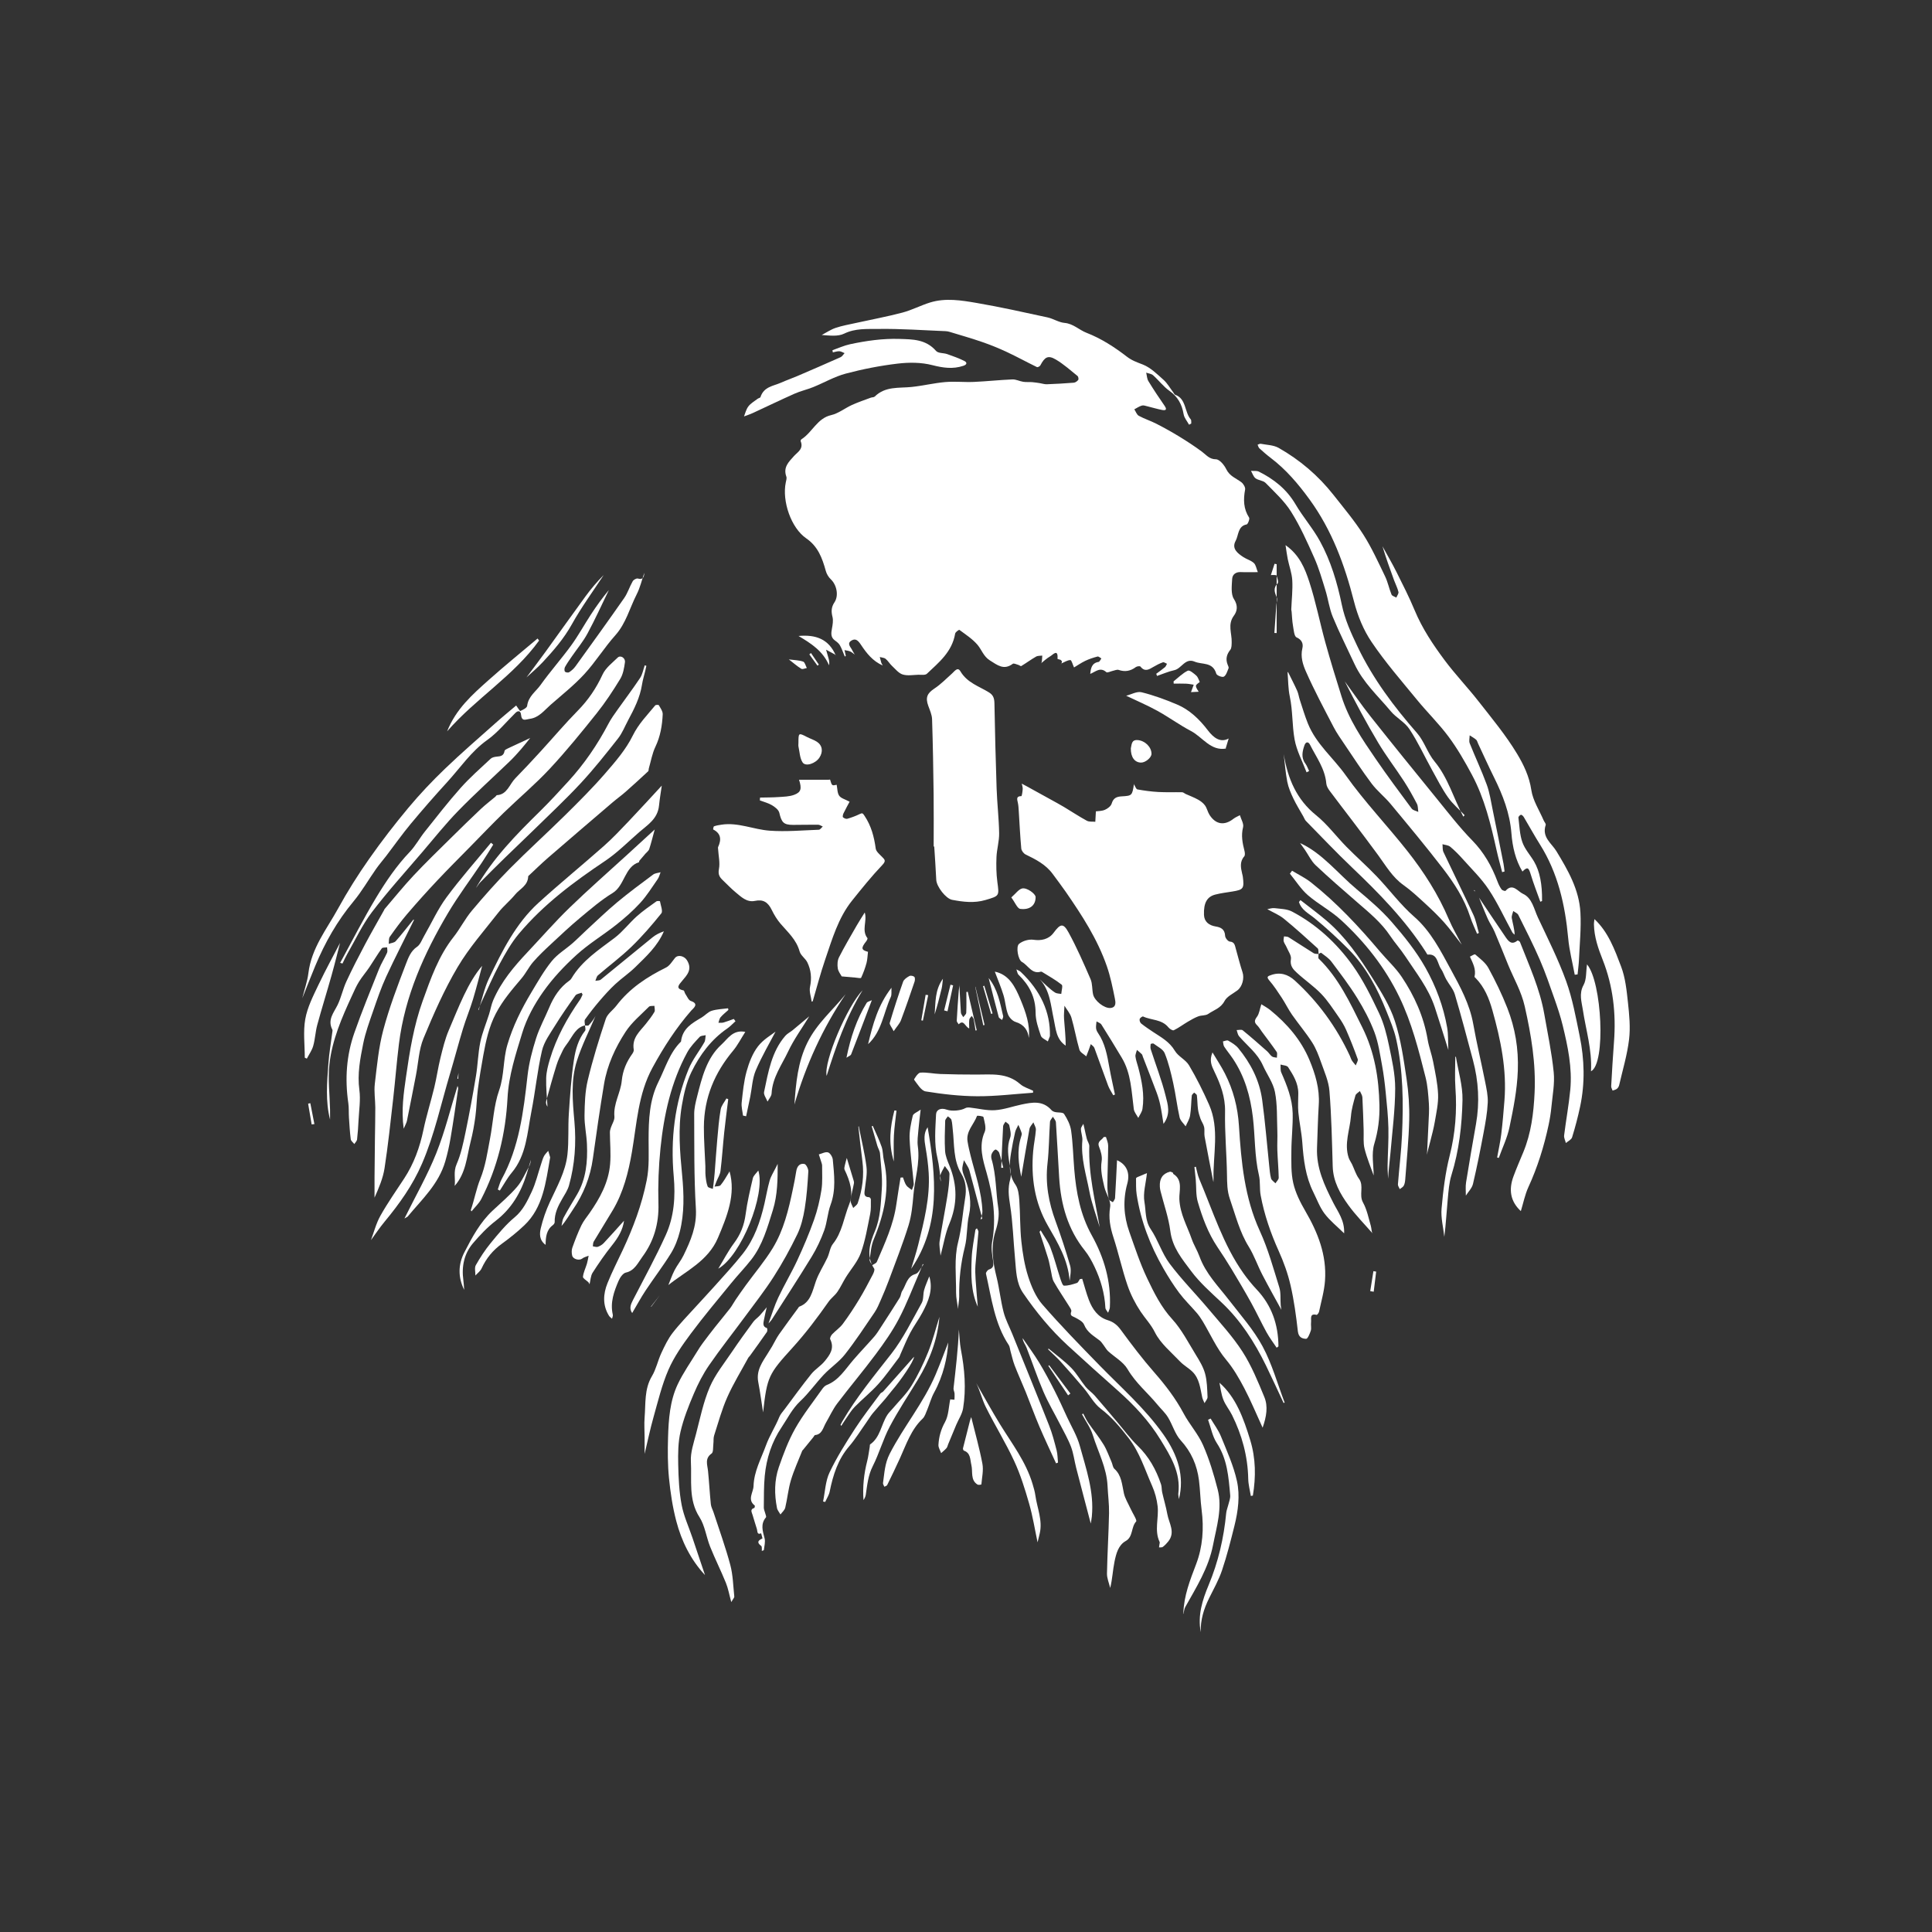 <?xml version="1.0" encoding="utf-8"?>
<!-- Generator: Adobe Illustrator 16.0.3, SVG Export Plug-In . SVG Version: 6.00 Build 0)  -->
<!DOCTYPE svg PUBLIC "-//W3C//DTD SVG 1.1//EN" "http://www.w3.org/Graphics/SVG/1.1/DTD/svg11.dtd">
<svg version="1.1" id="Layer_1" xmlns="http://www.w3.org/2000/svg" xmlns:xlink="http://www.w3.org/1999/xlink" x="0px" y="0px"
	 width="900px" height="900px" viewBox="0 0 900 900" enable-background="new 0 0 900 900" xml:space="preserve">
<rect x="0" y="0" width="900" height="900" fill="#333333" stroke="none"/>
<path fill="#FFFFFF" d="M272.524,477.672c0.031,0.851,0.415,2.021,0.035,2.496c-3.146,3.936-4.472,8.813-5.205,13.579
	c-1.275,8.302-1.817,16.748-2.375,25.154c-0.416,6.271,0.048,12.635-0.637,18.858c-0.889,8.085-4.906,15.041-8.218,22.236
	c-1.787,3.879-3.236,8.019-4.22,12.205c-0.589,2.507-0.727,5.575,2.271,7.697c-0.008-3.696,0.421-6.985,3.339-9.161
	c0.411-0.309,0.89-0.935,0.876-1.396c-0.121-4.105,1.567-7.498,3.5-10.849c1.171-2.025,2.549-4.048,3.174-6.279
	c2.713-9.691,3.419-19.673,2.526-29.695c-0.851-9.558-1.762-19.184,1.165-28.384c2.282-7.173,5.73-13.925,8.66-20.861
	c-0.769,1.451-1.893,2.981-3.177,4.344c-0.307,0.322-1.149,0.072-1.746,0.086c-0.006-0.948-0.384-2.196,0.042-2.793
	c2.152-3.011,4.429-5.937,6.825-8.729c2.303-2.688,4.682-5.332,7.253-7.721c3.003-2.788,6.43-5.069,9.35-7.943
	c5.013-4.935,10.299-9.677,13.297-16.671c-1.939,0.664-3.74,1.554-5.284,2.802c-8.055,6.521-16.03,13.157-24.089,19.677
	c-0.623,0.504-1.679,0.397-2.534,0.578c0.378-0.856,0.547-1.99,1.17-2.527c5.177-4.471,10.679-8.544,15.603-13.304
	c4.987-4.822,9.584-10.146,13.957-15.605c0.791-0.988-0.307-3.724-0.646-5.628c-0.019-0.101-1.271-0.227-1.687,0.075
	c-3.081,2.234-6.246,4.379-9.092,6.926c-3.558,3.188-6.54,7.166-10.296,10.021c-7.37,5.603-15.189,10.557-20.199,18.979
	c-0.226,0.379-0.568,0.72-0.922,0.97c-4.398,3.101-7.265,7.47-9.379,12.525c-2.011,4.813-4.559,9.419-6.134,14.382
	c-1.789,5.636-3.316,11.495-3.979,17.382c-1.883,16.734-3.881,33.354-12.083,48.271c-0.796,1.448-1.187,3.148-1.766,4.732
	c0.313,0.172,0.625,0.343,0.939,0.514c1.838-2.791,3.434-5.813,5.555-8.332c6.853-8.144,7.216-18.604,9.152-28.453
	c1.848-9.404,2.772-19.029,4.925-28.342c0.961-4.16,3.749-7.923,6.04-11.635c2.994-4.851,6.254-9.521,9.558-14.143
	c0.54-0.754,1.887-0.854,2.86-1.258l0.471,0.858c-0.395,0.796-0.7,1.661-1.199,2.378c-5.964,8.534-11.017,17.605-14.053,27.806
	c-0.838,2.816-1.625,5.775-1.71,8.693c-0.132,4.441,0.368,8.906,0.6,13.362c-0.57-0.848-0.828-1.802-0.607-2.604
	c1.536-5.607,3.083-11.215,4.815-16.754c0.76-2.433,1.877-4.752,3-7.027c0.669-1.355,1.659-2.531,2.519-3.777
	C266.897,482.3,268.458,478.556,272.524,477.672L272.524,477.672z M614.271,444.432c-0.774-0.116-1.678-0.003-2.305-0.39
	c-3.922-2.43-7.767-5.003-11.683-7.441c-0.586-0.362-1.42-0.277-2.14-0.401c-0.063,0.782-0.339,1.629-0.143,2.329
	c0.268,0.961,0.952,1.776,1.344,2.711c0.772,1.841,2.302,3.883,2.017,5.55c-0.552,3.213,1.129,4.851,2.852,6.432
	c3.672,3.372,7.824,6.188,11.28,9.775c3.046,3.163,5.48,7.012,8.053,10.666c1.35,1.917,2.608,3.969,3.557,6.136
	c1.943,4.45,3.737,8.987,5.378,13.578c0.267,0.745-0.582,1.941-0.915,2.93c-0.609-0.763-1.284-1.476-1.806-2.302
	c-0.409-0.646-0.606-1.438-0.938-2.148c-6.287-13.565-14.862-25.249-25.636-35.082c-3.236-2.952-6.979-4.063-11.17-2.528
	c-1.219,0.444-2.271,0.688-0.754,2.446c2.166,2.514,4.021,5.351,5.864,8.155c1.676,2.555,3.021,5.36,4.763,7.859
	c3.05,4.362,6.502,8.42,9.373,12.906c1.79,2.795,3.023,6.062,4.146,9.26c1.536,4.379,3.538,8.821,3.904,13.368
	c0.938,11.66,1.178,23.391,1.518,35.099c0.205,7.081,3.471,12.753,7.263,18.012c3.406,4.724,7.532,8.857,11.343,13.251
	c-0.604-0.778-0.468-2.203-0.828-3.467c-1.071-3.721-1.837-7.693-3.664-10.975c-2.019-3.616,0.604-7.702-1.904-11.117
	c-1.423-1.938-2.143-4.46-3.21-6.701c-0.489-1.022-1.208-1.95-1.563-3.017c-2.189-6.601,0.563-12.94,1.063-19.396
	c0.252-3.246,1.207-6.455,2.085-9.604c0.232-0.836,1.356-1.39,2.07-2.07c0.406,0.97,1.111,1.922,1.17,2.912
	c0.287,5.052,0.405,10.115,0.584,15.174c0.104,2.924-0.266,5.982,0.424,8.741c1.102,4.423,2.903,8.647,4.247,12.499
	c0-4.596-1.118-10.084,0.279-14.71c1.819-6.04,2.551-12.015,2.409-18.109c-0.286-12.584-2.239-24.632-7.964-36.139
	c-5.734-11.536-11.086-23.106-20.313-32.045c-0.354-0.343-0.067-1.438-0.08-2.18c0.419-0.194,1.041-0.686,1.227-0.539
	c1.646,1.289,3.503,2.441,4.752,4.104c4.147,5.51,8.35,11.02,11.989,16.903c3.121,5.044,5.969,10.409,8.07,16.002
	c1.817,4.842,2.563,10.173,3.521,15.344c0.785,4.236,1.302,8.543,1.729,12.84c0.545,5.469,1.119,10.949,1.244,16.438
	c0.133,5.817-0.281,11.648-0.382,17.478c-0.034,2.035,0.155,4.076,0.241,6.113c0.188-4.045,0.767-8.073,1.111-12.122
	c0.852-9.961,2.157-19.929,2.191-29.896c0.022-6.693-1.525-13.464-2.903-20.072c-1.072-5.142-2.411-10.384-4.621-15.051
	c-3.639-7.686-7.449-15.449-12.326-22.256c-7.526-10.506-16.933-19.109-28.162-25.028c-2.392-1.262-5.404-1.269-8.158-1.612
	c-1.178-0.146-2.421,0.319-3.406,0.472c2.84,1.604,5.552,2.677,7.741,4.468c5.38,4.396,10.551,9.085,15.709,13.777
	C614.313,442.215,614.134,443.52,614.271,444.432L614.271,444.432z M494.071,307.379c0.212,0.22,0.423,0.438,0.635,0.657
	c-0.07,0.354-0.142,0.709-0.207,1.065c-0.171,0.226-0.34,0.45-0.509,0.676c0.161-0.24,0.318-0.482,0.48-0.726
	c1.388-0.583,2.771-1.548,4.16-1.559c0.54-0.003,1.095,2.147,1.696,3.434c1.463-0.874,3.282-2.137,5.238-3.076
	c1.818-0.874,3.764-1.5,5.704-2.013c0.5-0.133,1.191,0.574,1.798,0.896c-0.438,0.563-0.813,1.54-1.317,1.619
	c-3.108,0.491-3.618,2.859-3.872,5.573c2.452-0.957,4.625-3.372,7.473-0.826c0.497,0.445,1.979-0.375,3.013-0.586
	c0.925-0.188,1.969-0.712,2.764-0.438c2.914,1.003,5.467,0.559,7.952-1.302c0.551-0.412,1.927-0.596,2.204-0.242
	c2.035,2.586,3.955,1.354,6.011,0.136c1.411-0.837,2.889-1.599,4.416-2.138c0.512-0.181,1.271,0.435,1.915,0.687
	c-0.309,0.536-0.512,1.217-0.947,1.583c-1.303,1.09-2.697,2.057-4.057,3.07c0.124,0.334,0.249,0.669,0.374,1.003
	c2.681-0.917,5.313-2.085,8.055-2.683c3.396-0.738,5.033-5.854,9.456-3.974c3.536,1.504,8.423-0.021,10.094,5.626
	c0.247,0.835,2.763,1.805,3.525,1.355c1.086-0.639,1.598-2.497,2.188-3.913c0.166-0.398-0.205-1.097-0.413-1.62
	c-1.05-2.628-0.503-4.799,1.228-6.975c0.653-0.821,0.605-2.396,0.635-3.635c0.1-4.085-1.987-8.188,1.029-12.25
	c1.537-2.068,2.033-4.655,0.002-7.785c-1.468-2.259-0.986-6.196-0.804-9.349c0.12-2.103,1.758-3.274,3.98-3.173
	c2.471,0.111,4.943,0.025,7.973,0.025c-0.675-1.648-0.905-3.382-1.846-4.241c-1.354-1.239-3.289-1.722-4.852-2.744
	c-2.646-1.73-5.637-3.936-3.639-7.582c1.421-2.598,0.973-6.893,5.125-7.654c0.581-0.107,1.522-2.599,1.165-3.154
	c-2.666-4.124-2.743-8.452-1.869-13.131c0.183-0.979-0.802-2.642-1.692-3.329c-2.474-1.904-5.495-2.807-7.109-6.146
	c-0.956-1.979-3.153-4.585-4.803-4.591c-3.1-0.01-4.49-2.05-6.531-3.559c-3.397-2.515-6.942-4.825-10.532-7.022
	c-3.485-2.132-7.062-4.117-10.682-5.973c-2.669-1.368-5.555-2.27-8.186-3.706c-0.937-0.509-1.404-1.983-2.084-3.018
	c1.17-0.606,2.295-1.391,3.526-1.752c0.764-0.222,1.701,0.146,2.541,0.348c2.294,0.553,4.559,1.264,6.867,1.702
	c1.45,0.276,2.563,0.077,1.155-1.951c-2.606-3.753-5.146-7.567-7.535-11.481c-0.666-1.091-0.7-2.62-1.022-3.949
	c1.091,0.392,2.403,0.497,3.228,1.229c2.626,2.336,4.822,5.299,7.643,7.286c3.814,2.689,5.77,6.186,6.571,10.863
	c0.297,1.731,1.654,3.256,2.527,4.876c0.342-0.184,0.683-0.367,1.021-0.551c-0.062-0.649,0.114-1.532-0.22-1.913
	c-2.984-3.431-2.045-9.695-7.297-11.493c-0.34-0.117-0.545-0.682-0.813-1.037c-1.506-1.988-2.77-4.283-4.568-5.895
	c-3.022-2.704-6.114-5.767-9.697-7.161c-2.588-1.006-5.017-1.823-7.312-3.591c-5.872-4.524-11.992-8.503-18.933-11.198
	c-3.39-1.317-6.144-4.237-10.168-4.583c-2.691-0.23-5.24-1.98-7.943-2.565c-10.967-2.375-21.926-4.835-32.967-6.723
	c-7.184-1.229-14.536-2.456-21.767-0.217c-4.347,1.346-8.479,3.542-12.861,4.698c-7.182,1.896-14.489,3.24-21.738,4.848
	c-3.153,0.699-6.356,1.258-9.415,2.289c-2.248,0.757-4.298,2.178-6.437,3.303c3.682,0.245,7.5,0.798,10.462-0.645
	c5.237-2.552,10.647-2.102,15.911-2.179c10.455-0.154,20.923,0.624,31.384,1.037c0.641,0.025,1.286,0.164,1.901,0.353
	c5.021,1.532,10.074,2.961,15.039,4.678c3.877,1.341,7.707,2.889,11.438,4.633c4.76,2.223,9.387,4.766,14.113,7.066
	c0.357,0.174,1.344-0.333,1.585-0.793c2.068-3.93,3.579-4.855,7.186-2.745c3.624,2.121,6.842,5.042,10.168,7.709
	c0.354,0.287,0.547,1.493,0.298,1.807c-0.492,0.621-1.324,1.232-2.056,1.292c-4.194,0.345-8.399,0.574-12.604,0.731
	c-1.049,0.04-2.109-0.348-3.169-0.508c-1.206-0.181-2.414-0.385-3.629-0.476c-1.385-0.102-2.797,0.047-4.163-0.163
	c-1.706-0.262-3.394-1.178-5.063-1.11c-6,0.244-11.982,0.908-17.982,1.167c-4.416,0.192-8.87-0.318-13.263,0.063
	c-5.25,0.456-10.435,1.737-15.683,2.283c-5.947,0.619-12.207-0.423-17.18,4.466c-0.414,0.406-1.241,0.303-1.843,0.529
	c-2.924,1.095-5.893,2.085-8.738,3.375c-3.302,1.496-6.349,3.988-9.764,4.758c-6.442,1.453-8.782,8.066-13.761,11.215
	c-0.23,0.146-0.496,0.673-0.417,0.868c1.515,3.681-1.427,5.104-3.178,7.06c-2.396,2.678-5.04,5.143-3.477,9.506
	c0.271,0.759-0.076,1.818-0.263,2.71c-1.806,8.666,2.441,21.195,9.565,26.07c5.387,3.686,7.419,9.112,9.067,15.117
	c0.396,1.444,1.286,2.938,2.344,3.931c2.742,2.573,3.798,7.593,1.698,10.727c-1.479,2.207-1.565,4.239-0.917,6.783
	c0.429,1.681,0.071,3.68-0.257,5.468c-0.396,2.158-0.62,4.063,1.39,5.508c0.878,0.63,1.827,1.361,2.35,2.296
	c0.912,1.635,1.521,3.461,2.256,5.207c0.156-0.106,0.312-0.211,0.467-0.317c-0.2-0.896-0.402-1.793-0.604-2.69
	c0.878,0.192,1.803,0.264,2.621,0.615c0.771,0.331,1.43,0.959,2.137,1.454l0.063,0.139l-0.026-0.087
	c-0.397-0.68-0.852-1.332-1.185-2.047c-0.697-1.495-2.757-3.159-0.268-4.585c1.906-1.091,3.06,0.13,4.345,2.067
	c2.556,3.847,5.45,7.581,10.143,9.618c-0.382-0.688-0.595-0.958-0.688-1.268c-0.267-0.885-0.481-1.785-0.719-2.68
	c0.925,0.265,2.028,0.28,2.737,0.852c1.104,0.887,1.859,2.249,2.914,3.229c1.589,1.484,3.129,3.461,5.013,4.045
	c2.256,0.7,4.853,0.203,7.298,0.135c1.364-0.038,3.188,0.297,4.011-0.484c5.537-5.263,11.688-10.105,13.152-18.697
	c0.121-0.715,1.769-1.876,1.979-1.719c2.914,2.163,6.056,4.177,8.414,6.936c1.979,2.317,2.797,5.412,5.778,7.281
	c3.565,2.233,6.515,4.674,10.638,1.587c0.512-0.384,1.729,0.263,2.605,0.493c0.484,0.13,1.107,0.704,1.38,0.538
	c2.325-1.41,4.536-3.041,6.89-4.394c0.807-0.465,1.915-0.334,2.888-0.476c-0.08,1.034-0.071,2.089-0.281,3.092
	c-0.093,0.446-0.631,0.788-0.636,0.795c1.297-1.022,2.875-2.553,4.697-3.603c1.132-0.653,3.699-3.697,3.317,1.226
	C492.624,307.021,493.57,307.22,494.071,307.379L494.071,307.379z M518.6,510.223c0.264-0.114,0.521-0.231,0.783-0.351
	c-0.875-4.204-1.845-8.391-2.602-12.618c-1.017-5.66-2.001-11.297-5.315-16.091c-0.438-0.632-0.803-1.446-0.875-2.21
	c-0.096-1.029,0.126-2.091,0.212-3.139c0.775,0.479,1.828,0.761,2.28,1.475c3.233,5.099,6.371,10.266,9.483,15.45
	c4.385,7.304,4.515,15.733,5.604,23.932c0.191,1.441,1.365,2.733,2.086,4.094c0.672-1.398,1.721-2.735,1.949-4.221
	c1.022-6.621-0.317-13.03-1.986-19.371c-0.438-1.667-1.075-3.302-1.281-5c-0.116-0.973,0.447-2.043,0.702-3.07
	c0.757,0.652,1.556,1.265,2.248,1.979c0.284,0.295,0.354,0.825,0.519,1.248c2.128,5.504,4.292,10.992,6.358,16.521
	c0.712,1.899,1.307,3.872,1.731,5.864c0.575,2.688,0.938,5.424,1.507,8.831c3.521-4.715,1.958-9.164,1.005-13.003
	c-1.828-7.368-4.604-14.467-6.93-21.699c-0.242-0.752-0.174-1.66-0.062-2.465c0.021-0.153,1.111-0.425,1.407-0.198
	c1.815,1.396,4.354,2.541,5.141,4.471c1.805,4.438,2.936,9.233,3.981,13.975c1.161,5.254,1.771,10.648,2.958,15.894
	c0.348,1.544,1.844,2.792,2.813,4.177c0.718-1.68,1.786-3.289,2.074-5.046c0.503-3.053,0.477-6.198,0.79-9.29
	c0.053-0.501,0.725-0.931,1.107-1.392c0.438,0.425,1.198,0.807,1.259,1.286c0.271,2.143,0.236,4.329,0.522,6.468
	c0.197,1.493,0.648,2.973,1.153,4.393c0.476,1.332,1.394,2.52,1.698,3.878c0.323,1.426-0.033,3.021,0.235,4.474
	c1.318,7.165,2.751,14.309,4.092,21.195c0.013-0.259,0.07-0.745,0.06-1.231c-0.289-11.644,2.899-23.577-2.068-34.823
	c-2.775-6.282-5.855-12.459-9.33-18.323c-1.583-2.677-5.021-4.104-6.607-6.778c-2.532-4.269-6.404-6.298-10.117-8.76
	c-1.903-1.264-3.813-2.54-5.604-3.973c-0.477-0.381-0.847-1.466-0.682-2.03c0.162-0.562,1.276-1.375,1.616-1.215
	c3.865,1.814,8.641,1.209,11.771,5.051c0.595,0.729,1.971,1.613,2.521,1.346c2.282-1.106,4.359-2.684,6.563-3.984
	c1.573-0.931,3.177-1.855,4.862-2.49c1.484-0.559,3.379-0.266,4.609-1.126c2.6-1.821,5.785-2.581,7.594-6
	c1.146-2.168,3.912-3.385,5.995-4.967c2.317-1.762,3.304-5.677,2.386-8.448c-1.186-3.584-2.088-7.272-3.121-10.913
	c-0.442-1.56-0.547-3.223-2.805-3.372c-0.809-0.057-2.127-1.67-2.173-2.629c-0.16-3.229-2.074-4.019-4.47-4.418
	c-2.972-0.5-5.268-2.126-5.385-5.417c-0.199-5.652,1.484-8.456,5.274-9.435c2.608-0.672,5.3-0.986,7.96-1.422
	c5.153-0.838,5.563-1.404,4.854-6.952c-0.06-0.454-0.194-0.896-0.3-1.346c-0.663-2.826-1.217-5.584,0.979-8.089
	c0.413-0.472,0.313-1.704,0.113-2.488c-0.933-3.657-1.655-7.189-0.664-11.103c0.406-1.599-0.938-3.7-1.485-5.573
	c-0.997,0.545-2.085,0.958-2.975,1.657c-4.186,3.297-8.248,2.733-11.155-1.776c-0.878-1.361-1.199-3.147-2.139-4.442
	c-0.827-1.142-2.067-2.054-3.288-2.732c-1.818-1.013-3.785-1.725-5.68-2.583c-0.561-0.252-1.09-0.8-1.643-0.813
	c-3.684-0.085-7.378,0.083-11.055-0.117c-3.282-0.179-6.565-0.616-9.804-1.207c-0.621-0.114-1.044-1.473-1.549-2.264
	c-0.024-0.039,0.044-0.146,0.069-0.224c-0.043,0.015-0.087,0.031-0.131,0.047c-0.832,5.319-0.91,5.399-5.717,5.679
	c-2.172,0.126-3.873,0.637-4.657,3.346c-0.354,1.229-1.909,2.382-3.164,2.92c-1.487,0.637-3.239,0.574-4.197,0.716l-0.269,4.861
	c-1.333-0.142-2.852,0.11-3.96-0.492c-3.622-1.971-7.078-4.28-10.629-6.402c-2.064-1.234-4.186-2.371-6.286-3.534
	c-3.703-2.051-7.41-4.09-11.119-6.131c-0.749-0.411-1.509-0.807-2.264-1.209c0.16,0.829,0.482,1.668,0.438,2.483
	c-0.063,1.173-0.399,3.337-0.622,3.336c-2.565,0-1.971,1.528-1.625,3.146c0.261,1.22,0.321,2.492,0.402,3.746
	c0.376,5.842,0.643,11.692,1.178,17.518c0.093,1.008,1.108,2.328,2.016,2.771c4.701,2.295,9.353,4.605,12.643,9.105
	c2.031,2.777,4.129,5.504,6.086,8.338c7.489,10.849,14.711,21.902,19.128,34.64c1.663,4.796,2.678,9.87,3.698,14.885
	c0.348,1.703,0.855,4.261-2,4.54c-2.862,0.283-7.46-3.313-8.125-6.356c-0.511-2.325-0.26-4.955-1.166-7.049
	c-3.188-7.365-6.414-14.75-10.239-21.747c-2.461-4.503-3.806-4.186-6.972,0.117c-2.266,3.074-5.798,3.788-9.365,3.261
	c-2.17-0.32-4.99,0.492-6.731,1.897c-1.589,1.284-0.44,7.48,1.326,8.431c2.903,1.559,4.611,5.844,8.807,4.534
	c0.182-0.057,0.444,0.036,0.625,0.147c3.074,1.918,6.269,3.671,9.107,5.929c0.6,0.477-0.104,2.813-0.208,4.29
	c-0.962-0.186-2.059-0.125-2.856-0.611c-1.39-0.852-2.616-2.005-3.861-3.098c-1.134-0.993-2.199-2.075-3.294-3.118
	c4.815,5.239,5.104,12.16,6.502,18.556c0.983,4.505,1.063,9.342,5.565,12.362c0.027-4.202-0.473-8.339-0.762-12.485
	c-0.142-2.021,0.112-4.073,0.188-6.112c1.11,1.846,2.651,3.545,3.244,5.563c1.439,4.915,2.284,10.027,3.729,14.942
	c0.371,1.258,2.088,2.065,3.187,3.08c0.418-1.082,0.847-2.161,1.251-3.248c0.299-0.808,0.565-1.631,0.849-2.445
	c0.57,0.578,1.404,1.046,1.669,1.755c2.191,5.854,4.229,11.771,6.428,17.626C516.824,507.342,517.802,508.743,518.6,510.223
	L518.6,510.223z M699.758,406.279c0.371-0.101,0.743-0.199,1.116-0.299c-0.16-1.221-0.255-2.453-0.491-3.654
	c-1.662-8.386-3.322-16.771-5.05-25.141c-0.812-3.923-1.391-7.969-2.751-11.678c-2.392-6.527-5.365-12.811-7.938-19.267
	c-0.419-1.045-0.033-2.452-0.021-3.691c1.014,0.664,2.099,1.237,3.014,2.03c0.462,0.398,0.622,1.195,0.913,1.814
	c2.47,5.248,4.851,10.548,7.422,15.734c4.071,8.213,7.372,16.646,8.105,26.052c0.491,6.295,1.88,12.367,5.129,17.82
	c2.326-2.3,2.885-1.943,3.872,1.334c1.295,4.308,2.958,8.489,4.464,12.726c0.269-0.111,0.535-0.228,0.804-0.342
	c0.118-7.744-1.056-13.859-3.706-18.365c-1.788-3.044-4.307-5.754-5.462-9.028c-1.259-3.573-1.36-7.62-1.843-11.479
	c-0.049-0.396,0.731-1.231,1.188-1.285c0.416-0.047,1.045,0.602,1.345,1.104c2.529,4.229,4.895,8.579,7.517,12.742
	c8.326,13.219,11.705,28.05,13.14,43.648c0.522,5.725,2.006,11.344,3.051,17.013c0.438-0.051,0.88-0.102,1.318-0.148
	c0.229-2.344,0.563-4.684,0.661-7.032c0.313-7.25,1.064-14.537,0.669-21.748c-0.596-10.799-5.817-19.771-11.205-28.65
	c-2.222-3.662-6.896-6.465-4.966-12.209c0.178-0.518-0.646-1.391-0.959-2.12c-2.005-4.691-5.017-9.219-5.743-14.126
	c-0.946-6.407-3.658-11.938-6.653-16.912c-5.194-8.631-11.673-16.411-17.863-24.326c-5.146-6.584-10.932-12.614-15.924-19.32
	c-5.357-7.196-10.376-14.688-13.92-23.207c-2.521-6.06-5.498-11.911-8.43-17.766c-2.046-4.084-4.355-8.017-6.548-12.016
	c1.634,5.443,3.519,10.682,5.435,15.907c0.658,1.793,1.574,3.504,2.008,5.349c0.174,0.742-0.634,1.746-0.994,2.631
	c-0.77-0.462-1.956-0.729-2.239-1.417c-1.136-2.77-1.715-5.82-3.006-8.488c-3.186-6.585-6.224-13.325-10.115-19.428
	c-4.152-6.512-9.142-12.432-13.903-18.486c-7.145-9.077-15.744-16.337-25.518-21.892c-2.426-1.379-5.551-1.384-8.368-1.935
	c-0.452-0.088-0.98,0.278-1.478,0.433c0.271,0.569,0.418,1.297,0.838,1.68c1.707,1.549,3.441,3.076,5.269,4.46
	c7.104,5.388,12.784,12.045,18.168,19.454c10.33,14.222,16.288,30.359,20.603,47.311c1.769,6.944,4.469,13.426,8.21,18.97
	c6.407,9.495,13.948,18.135,21.187,26.976c4.789,5.854,10.222,11.138,14.729,17.213c4.082,5.502,7.564,11.57,10.84,17.678
	c5.878,10.964,8.803,23.1,11.518,35.281C697.94,399.569,698.895,402.913,699.758,406.279L699.758,406.279z M457.59,567.656
	c-0.271,0.136-0.541,0.271-0.813,0.409c0.307-1.25,0.912-2.514,0.869-3.749c-0.297-9.026-3.364-17.405-5.51-26.007
	c-0.54-2.171-1.061-4.357-1.412-6.571c-0.767-4.846,2.96-7.922,4.412-11.899c0.086-0.231,2.896,0.095,2.991,0.528
	c0.504,2.263,1.403,5.082,0.587,6.906c-2.938,6.575-0.793,13.201,0.835,18.894c3.109,10.861,4.644,21.383,2.601,32.567
	c-0.51,2.776,0.053,5.851,0.475,8.729c0.298,2.031,0.135,3.276-1.924,3.923c-0.619,0.196-1.521,1.404-1.403,1.92
	c2.599,11.435,3.988,23.315,10.628,33.295c0.477,0.714,0.511,1.752,0.759,2.637c0.646,2.289,1.128,4.649,1.979,6.851
	c1.616,4.182,3.494,8.247,5.172,12.4c2.167,5.369,4.128,10.834,6.394,16.152c2.445,5.744,5.14,11.368,7.727,17.044
	c0.297-0.117,0.596-0.235,0.895-0.354c-0.198-1.918-0.17-3.904-0.646-5.742c-1.004-3.883-2.017-7.802-3.478-11.505
	c-5.606-14.229-11.392-28.383-17.115-42.563c-1.388-3.429-3.179-6.733-4.104-10.296c-1.381-5.321-1.929-10.887-3.255-16.229
	c-1.794-7.227-2.853-14.273-0.46-21.659c1.06-3.271,1.791-7.107,1.265-10.434c-1.207-7.621-0.938-15.474-3.151-22.931
	c-0.22-0.729-0.241-1.707,0.038-2.384c0.346-0.834,0.994-1.757,1.729-2.078c0.363-0.158,1.546,0.819,1.782,1.506
	c0.776,2.268,1.292,4.635,1.908,6.963L466.401,544c0.279-6.451,0.525-12.905,0.887-19.352c0.041-0.73,0.725-1.424,1.108-2.133
	c0.611,0.566,1.627,1.04,1.762,1.717c0.375,1.881,1.021,4.114,0.418,5.724c-1.696,4.511-0.837,8.823-0.149,13.266
	c0.313,2.021,0.706,4.279,0.172,6.143c-1.168,4.071-0.723,7.811-0.066,11.957c1.306,8.27,1.525,16.728,2.319,25.095
	c0.521,5.478,0.491,11.178,3.729,15.9c6.104,8.906,12.901,17.182,20.745,24.399c7.765,7.148,15.631,14.173,23.511,21.181
	c7.521,6.688,14.412,14.019,19.771,22.777c4.654,7.617,9.521,15.274,8.294,25.156c-0.071,0.563,0.124,1.167,0.288,2.521
	c2.592-10.434-0.27-20.275-7.316-30.237c-8.596-12.147-19.563-21.685-29.727-32.124c-9.027-9.274-18.087-18.548-26.6-28.349
	c-3.043-3.504-5.091-8.343-6.571-12.943c-1.688-5.255-2.6-10.878-3.188-16.421c-0.676-6.344-0.501-12.783-0.958-19.161
	c-0.176-2.454-0.469-5.325-1.756-7.181c-3.269-4.692-2.931-9.658-2.097-14.813c0.527-3.271,1.171-6.528,1.917-9.751
	c0.272-1.188,0.994-2.255,1.514-3.375c0.521,1.273,1.117,2.522,1.522,3.842c0.151,0.479-0.068,1.144-0.244,1.677
	c-2.139,6.553-1.097,12.993,0.054,18.667c1.187-7.025,2.423-14.685,3.827-22.308c0.201-1.102,1.197-2.03,1.828-3.039
	c0.414,1.166,1.244,2.364,1.164,3.488c-0.232,3.306-0.97,6.566-1.26,9.871c-1.081,12.345,0.667,24.004,6.872,34.812
	c4.557,7.933,9.381,15.854,10.105,25.636c0.317-2.404,0.844-4.925,0.224-7.072c-2.012-6.961-4.259-13.858-6.757-20.643
	c-3.213-8.721-4.851-17.543-3.773-26.975c0.729-6.401,0.712-12.899,1.158-19.346c0.059-0.826,0.886-1.597,1.357-2.394
	c0.484,0.873,1.343,1.717,1.403,2.62c0.579,8.601,0.979,17.215,1.521,25.816c0.789,12.564,4.073,24.118,11.944,33.898
	c1.805,2.241,3.244,4.888,4.506,7.535c2.854,6,4.729,12.334,5.073,19.129c0.041,0.796,0.82,1.55,1.26,2.323
	c0.286-0.854,0.786-1.698,0.829-2.567c0.602-12.12-2.736-23.251-8.416-33.476c-5.349-9.636-7.311-20.07-8.188-30.93
	c-0.48-5.956-0.616-11.962-1.444-17.855c-0.384-2.729-1.77-5.462-3.274-7.768c-0.587-0.896-2.771-0.563-4.201-0.904
	c-0.603-0.146-1.28-0.439-1.688-0.903c-4.049-4.592-8.999-3.639-13.937-2.606c-4.138,0.866-8.222,2.382-12.384,2.646
	c-3.86,0.247-7.79-0.804-11.693-1.224c-0.696-0.072-1.531-0.066-2.115,0.271c-1.954,1.129-6.255,1.566-8.629,0.703
	c-2.707-0.985-4.905-0.071-5.009,2.285c-0.299,6.768-0.979,13.528,0.651,20.271c0.865,3.575,1.109,7.32,1.638,10.989
	c-0.396-1.021-0.569-2.202-0.235-3.189c0.489-1.441,1.343-2.745,2.037-4.107c0.77,1.244,2.188,2.494,2.177,3.729
	c-0.025,3.544-0.48,7.109-1.043,10.614c-1.11,6.94-2.507,13.827-3.562,20.774c-0.287,1.889,0.222,3.915,0.423,6.664
	c1.477-5.521,2.211-10.363,4.04-14.684c3.897-9.212,3.844-18.167,0.107-27.31c-0.896-2.184-1.876-4.498-2.022-6.813
	c-0.292-4.656-0.092-9.354,0.048-14.031c0.021-0.711,0.813-1.395,1.249-2.09c0.574,0.543,1.469,0.982,1.656,1.65
	c0.397,1.41,0.438,2.938,0.608,4.422c0.81,7.01,0.175,14.368,4.003,20.672c2.163,3.563,2.442,7.385,1.79,11.326
	c-1.145,6.896-1.583,13.825-3.326,20.738c-1.852,7.342-0.858,15.523-0.903,23.342c-0.016,2.534,0.611,5.075,0.943,7.612
	c-0.02-1.853,0.547-3.849,0.513-5.83c-0.139-7.88,0.718-15.553,2.646-23.205c1.19-4.732,0.814-9.9,1.895-14.682
	c1.332-5.904,0.257-11.271-1.657-16.676c-0.533-1.505-1.295-3.006-1.427-4.558c-0.12-1.424,0.471-2.916,0.749-4.378
	c0.628,1.065,1.277,2.121,1.879,3.205c0.273,0.493,0.52,1.024,0.667,1.577C453.595,552.717,455.59,560.188,457.59,567.656
	L457.59,567.656z M378.117,466.633c0.161-0.067,0.322-0.138,0.481-0.208c1.901-6.433,3.592-12.947,5.754-19.278
	c3.3-9.647,6.146-19.604,12.578-27.618c4.544-5.66,9.104-11.338,14.073-16.56c1.904-1.999,1.114-2.55-0.17-3.873
	c-1.115-1.146-2.7-2.425-2.891-3.827c-0.742-5.478-2.096-10.546-5.16-15.156c-0.858-1.288-1.032-1.517-2.292-0.899
	c-1.854,0.907-3.803,1.625-5.769,2.201c-0.593,0.173-1.498-0.237-2.018-0.693c-0.24-0.211-0.051-1.258,0.204-1.78
	c0.978-2.008,2.063-3.956,2.864-5.47c-2.123-1.154-3.997-1.577-4.852-2.805c-0.897-1.293-0.82-3.356-1.169-5.09
	c-2.206,0.499-2.202,0.498-3.068-2.407c-0.013-0.045-0.415,0.062-0.634,0.062c-4.561,0.005-9.123,0.004-13.822,0.004
	c1.345,4.168,0.948,5.828-2.282,7.027c-2.255,0.838-4.809,0.865-7.24,1.037c-2.874,0.204-5.761,0.174-8.644,0.245
	c-0.032,0.438-0.063,0.874-0.096,1.312c1.901,0.726,3.927,1.216,5.664,2.253c1.364,0.813,3.079,2.117,3.407,3.528
	c1.035,4.456,1.998,5.625,6.379,5.628c3.896,0.004,7.791-0.121,11.687-0.077c0.727,0.009,1.447,0.548,2.173,0.843
	c-0.607,0.521-1.199,1.474-1.82,1.497c-7.651,0.276-15.342,0.988-22.948,0.434c-7.49-0.546-14.714-3.982-22.439-2.789
	c-1.162,0.179-2.338,0.366-3.444,0.755c-0.267,0.096-0.473,1.434-0.385,1.479c3.61,1.838,3.9,4.67,2.292,8.154
	c-0.129,0.278-0.026,0.687-0.007,1.031c0.184,3.094,0.954,6.315,0.387,9.242c-0.512,2.624,0.376,3.859,1.868,5.27
	c1.938,1.831,3.772,3.809,5.817,5.493c2.667,2.2,5.271,4.869,9.099,4.069c3.767-0.789,6.015,0.504,7.834,4.244
	c1.117,2.294,2.485,4.541,4.119,6.438c3.396,3.953,7.313,7.354,8.848,12.87c0.533,1.919,2.712,3.249,3.615,5.133
	c1.704,3.555,2.094,7.302,1.229,11.374C376.887,461.856,377.813,464.319,378.117,466.633z"/>
<path fill="#FFFFFF" d="M688.086,434.994c0.277-0.133,0.555-0.27,0.831-0.398c-0.831-2.819-1.337-5.813-2.551-8.434
	c-4.541-9.81-9.348-19.478-13.951-29.25c-0.487-1.033-0.314-2.419-0.448-3.641c1.21,0.364,2.659,0.401,3.583,1.161
	c2.11,1.738,4.064,3.729,5.905,5.8c4.124,4.635,8.645,9,12.072,14.176c4.153,6.271,7.344,13.271,10.979,19.938
	c0.235,0.433,0.717,0.71,1.083,1.063c-0.108-2.765-0.903-5.222-1.344-7.746c-0.177-1.01,0.427-2.175,0.675-3.27
	c0.807,0.593,1.958,0.99,2.366,1.81c3.436,6.896,6.94,13.77,10.014,20.853c2.569,5.919,4.67,12.078,6.821,18.191
	c1.438,4.088,2.823,8.227,3.851,12.448c2.395,9.834,4.509,19.778,3.523,30.027c-0.683,7.098-1.992,14.122-2.867,21.199
	c-0.139,1.122,0.532,2.359,0.829,3.543c0.994-0.873,2.544-1.553,2.885-2.656c1.454-4.699,2.717-9.484,3.744-14.314
	c2.328-10.949,2.019-21.971-0.209-32.86c-1.76-8.606-3.344-17.385-6.293-25.559c-3.668-10.163-8.547-19.844-13.136-29.609
	c-1.881-4.007-2.686-9.16-7.008-11.104c-2.38-1.071-4.764-5.155-8.083-1.393c-0.204,0.231-1.516-0.176-1.864-0.654
	c-0.78-1.075-1.397-2.333-1.875-3.605c-2.71-7.227-6.341-13.635-11.737-19.154c-6.062-6.198-11.423-13.188-16.945-19.969
	c-10.216-12.536-20.395-25.106-30.447-37.789c-4.197-5.298-8.037-10.918-12.039-16.392c4.938,9.749,10.054,19.337,15.6,28.633
	c3.684,6.169,8.063,11.859,11.976,17.878c2.188,3.366,4.153,6.912,6.023,10.492c0.563,1.068,0.455,2.531,0.656,3.813
	c-1.055-0.508-2.47-0.71-3.107-1.568c-5.682-7.647-11.373-15.296-16.771-23.171c-6.25-9.115-12.521-18.281-15.924-29.164
	c-2.601-8.304-5.176-16.62-7.497-25.012c-2.589-9.36-4.452-18.974-7.45-28.174c-2.026-6.224-4.551-12.586-11.104-17.179
	c0.436,2.759,0.654,4.656,1.038,6.513c0.688,3.305,1.919,6.557,2.104,9.884c0.247,4.486-0.285,9.023-0.467,13.539
	c-0.015,0.332,0.128,0.667,0.157,1.005c0.199,2.16,0.252,4.349,0.622,6.475c0.345,1.955,0.562,5.031,1.654,5.521
	c2.532,1.13,3.239,3.01,2.736,5.113c-0.942,3.924,0.243,7.599,1.604,10.693c3.899,8.863,8.479,17.395,12.936,25.973
	c1.446,2.788,3.271,5.366,5.023,7.961c4.183,6.18,8.242,12.467,12.711,18.405c2.603,3.455,6.072,6.149,8.837,9.483
	c8.212,9.902,16.457,19.785,24.318,30c5.263,6.841,10.021,14.134,12.779,22.661C685.771,429.854,687.015,432.393,688.086,434.994
	L688.086,434.994z M626.151,574.543c0.272-6.062-2.902-9.999-5.07-14.27c-4.096-8.071-7.961-16.146-7.56-25.69
	c0.278-6.664,0.386-13.341,0.813-19.993c0.479-7.414-1.648-14.332-4.328-20.772c-3.924-9.437-10.507-16.968-18.223-23.249
	c-1.328-1.081-2.858-1.883-4.208-2.752c-0.728,2.249-0.949,4.351-1.988,5.777c-1.18,1.621-1.471,2.582,0.022,4.018
	c0.866,0.832,1.476,1.967,2.208,2.958c2.319,3.141,4.708,6.229,6.91,9.461c0.412,0.603,0.092,1.772,0.106,2.685
	c-0.774-0.175-1.69-0.132-2.294-0.573c-0.875-0.638-1.456-1.717-2.285-2.445c-3.735-3.298-7.468-6.604-11.328-9.73
	c-0.617-0.501-1.875-0.104-2.838-0.123c0.355,0.967,0.486,2.152,1.099,2.865c3.817,4.43,8.593,7.937,11.117,13.598
	c1.854,4.148,4.752,8.018,5.612,12.361c1.166,5.902,0.884,12.141,1.117,18.238c0.115,2.991-0.104,5.999,0.003,8.991
	c0.152,4.237,0.563,8.471,0.635,12.711c0.016,0.861-0.981,1.745-1.515,2.619c-0.712-0.756-1.813-1.394-2.057-2.294
	c-0.524-1.972-0.656-4.068-0.877-6.127c-1.07-10.144-1.866-20.329-3.253-30.422c-1.262-9.211-5.417-17.161-11.137-24.116
	c-1.227-1.488-3.005-2.54-4.679-3.494c-0.589-0.34-1.622,0.209-2.453,0.353c0.177,0.813,0.153,1.772,0.567,2.409
	c1.267,1.947,2.762,3.722,4.054,5.647c5.479,8.181,8.146,17.377,9.323,27.313c1.064,8.965,0.729,18.078,2.808,26.94
	c0.706,3.016,0.237,6.323,0.81,9.394c1.686,9.037,4.65,17.604,8.408,25.934c2.308,5.11,4.262,10.521,5.527,16.018
	c1.613,7.011,2.581,14.217,3.396,21.395c0.33,2.916,2.154,3.451,3.854,3.498c0.717,0.021,1.718-2.38,2.173-3.828
	c0.359-1.146-0.049-2.536,0.114-3.782c0.216-1.612-0.832-4.407,2.571-3.549c0.276,0.068,1.039-0.895,1.162-1.477
	c1.013-4.806,2.426-9.595,2.771-14.464c0.85-11.974-3.357-22.444-9.172-32.433c-2.354-4.047-4.576-8.457-5.617-13.021
	c-1.089-4.771-0.894-9.926-0.878-14.915c0.018-5.873,0.749-11.754,0.604-17.616c-0.168-6.755-2.657-12.93-5.317-18.992
	c-0.466-1.059-0.245-2.457-0.343-3.698c1.216,0.392,2.982,0.373,3.547,1.24c2.375,3.659,4.729,7.442,4.735,12.184
	c0.006,2.941-0.256,5.911,0.024,8.821c0.453,4.745,1.514,9.433,1.851,14.183c0.565,7.959,1.521,15.765,5.084,22.938
	c1.692,3.407,3.046,7.122,5.27,10.085C619.504,568.631,622.792,571.225,626.151,574.543L626.151,574.543z M434.938,394.334
	c0.089,0.005,0.179,0.01,0.266,0.016c0.322,5.176,0.704,10.349,0.943,15.527c0.146,3.146,4.467,8.751,7.386,9.301
	c5.196,0.98,10.318,1.63,15.612,0.063c6.487-1.922,6.337-1.845,5.466-8.363c-0.511-3.82-0.574-7.755-0.41-11.617
	c0.156-3.705,1.298-7.392,1.239-11.073c-0.112-6.95-0.935-13.884-1.175-20.836c-0.459-13.218-0.761-26.441-1.018-39.666
	c-0.045-2.271-0.462-3.839-2.481-5.099c-4.674-2.916-10.184-4.467-13.377-9.877c-1.304-2.211-2.697-0.021-3.889,1.035
	c-2.686,2.386-5.229,5.037-8.178,6.979c-3.394,2.231-4.315,4.18-2.88,8.126c0.73,2.018,1.687,4.112,1.756,6.202
	c0.38,11.613,0.577,23.236,0.721,34.857C435.02,378.049,434.938,386.191,434.938,394.334L434.938,394.334z M290.691,568.668
	c-3.027,3.354-6.184,6.93-9.44,10.401c-0.741,0.79-1.766,1.397-2.766,1.744c-0.678,0.233-1.542-0.143-2.322-0.244
	c0.128-0.733,0.065-1.6,0.413-2.187c2.917-4.896,5.952-9.715,8.867-14.611c4.962-8.343,7.32-17.717,8.956-27.264
	c2.277-13.294,2.872-26.85,9.547-39.119c5.238-9.627,11.042-18.585,18.127-26.698c0.765-0.877,3.854-3.046-0.26-4.394
	c-1.078-0.353-1.76-2.146-2.569-3.323c-0.342-0.497-0.468-1.521-0.826-1.597c-3.944-0.844-2.184-2.615-0.7-4.386
	c2.321-2.772,4.932-5.332,2.326-9.63c-1.207-1.988-4.18-2.838-5.615-1.098c-1.299,1.58-2.474,3.624-4.144,4.448
	c-8.822,4.358-16.943,9.629-23.167,17.795c-1.603,2.104-4.138,3.774-4.925,6.142c-3.129,9.407-6.083,18.916-8.396,28.58
	c-1.265,5.275-1.431,10.935-1.508,16.431c-0.062,4.452,0.943,8.907,1.135,13.379c0.35,8.177-0.405,16.177-4.593,23.369
	c-2.098,3.603-4.293,7.144-6.28,10.813c-0.607,1.123-0.671,2.583-0.983,3.889c2.155-2.466,3.619-5.146,5.325-7.638
	c4.917-7.182,8.086-15.065,9.307-23.904c1.591-11.515,3.269-23.02,5.168-34.479c1.485-8.964,5.26-17.082,10.053-24.436
	c2.893-4.438,7.127-7.898,10.873-11.671c0.517-0.521,1.691-0.299,2.562-0.421c0.018,0.967,0.391,2.165-0.011,2.852
	c-1.135,1.938-2.536,3.712-3.923,5.47c-2.804,3.553-6.637,6.511-5.698,12.091c0.098,0.577-0.281,1.371-0.653,1.894
	c-2.69,3.76-4.462,7.705-4.942,12.645c-0.543,5.602-3.965,10.608-3.414,16.648c0.151,1.667-1.118,3.468-1.681,5.226
	c-0.221,0.684-0.423,1.415-0.419,2.123c0.03,4.921,0.516,9.878,0.1,14.75c-0.74,8.662-4.785,15.938-9.548,22.788
	c-1.323,1.904-2.849,3.71-3.851,5.795c-1.611,3.356-2.958,6.868-4.21,10.396c-0.386,1.088-0.345,2.516-0.063,3.666
	c0.431,1.757,3.382,2.408,4.633,1.408c0.847-0.682,2.008-0.914,3.029-1.35c-0.255,1.229-0.427,2.486-0.783,3.682
	c-0.612,2.058-1.633,4.041-1.86,6.131c-0.08,0.738,1.673,1.689,2.562,2.574c0.208,0.207,0.306,0.542,0.506,0.911
	c0.473-1.903,0.513-3.95,1.42-5.362c2.846-4.438,5.844-8.793,9.12-12.872C287.973,576.53,290.154,572.865,290.691,568.668
	L290.691,568.668z M192.85,428.584c-0.084-0.074-0.167-0.148-0.251-0.224c-2.732,3.372-5.379,6.828-8.253,10.057
	c-0.714,0.801-2.161,0.862-3.271,1.264c0.151-1.11-0.045-2.503,0.51-3.29c2.566-3.634,5.197-7.237,8.073-10.597
	c4.543-5.31,9.216-10.505,13.989-15.581c5.101-5.428,10.377-10.674,15.589-15.984c5.121-5.217,10.17-10.518,15.406-15.6
	c7.095-6.887,14.676-13.24,21.427-20.479c7.675-8.231,14.827-17.04,21.893-25.883c4.014-5.022,7.601-10.479,10.977-16.02
	c1.325-2.174,1.815-5.068,2.181-7.715c0.282-2.041-2.073-3.48-3.38-2.202c-2.523,2.469-5.617,4.782-7.052,7.902
	c-2.938,6.388-6.666,11.861-11.483,16.766c-6.016,6.126-11.597,12.738-17.415,19.087c-3.864,4.218-7.754,8.411-11.749,12.484
	c-2.71,2.763-3.782,7.591-8.544,7.843c-0.244,0.011-0.447,0.48-0.7,0.695c-2.283,1.925-4.665,3.731-6.843,5.783
	c-4.656,4.389-9.24,8.865-13.796,13.372c-5.863,5.801-11.807,11.521-17.461,17.549c-4.721,5.031-9.075,10.458-13.587,15.713
	c-0.069,0.08-0.071,0.22-0.126,0.316c-3.004,5.393-6.098,10.729-8.99,16.187c-3.004,5.671-5.959,11.385-8.655,17.228
	c-1.604,3.479-2.387,7.391-4.048,10.829c-1.788,3.703-4.862,6.905-2.468,11.57c0.135,0.264,0.051,0.682,0.009,1.019
	c-0.628,4.953-1.49,9.89-1.856,14.861c-0.644,8.756-1.406,17.553,0.786,25.999c0-1.384,0.027-2.968-0.005-4.548
	c-0.144-7.112-1.07-14.322-0.286-21.316c1.267-11.291,5.785-21.633,10.472-31.785c1.021-2.211,1.994-4.474,3.261-6.521
	c1.455-2.35,3.273-4.436,4.821-6.72c1.972-2.916,3.756-5.981,5.808-8.83c0.387-0.536,1.647-0.359,2.505-0.514
	c0.009,0.847,0.288,1.828-0.021,2.514c-1.167,2.591-2.723,4.996-3.773,7.634c-3.926,9.854-7.96,19.679-11.477,29.703
	c-3.701,10.546-4.441,21.526-2.809,32.688c0.321,2.196,0.15,4.472,0.294,6.702c0.218,3.393,0.417,6.792,0.847,10.155
	c0.104,0.812,1.083,1.496,1.66,2.24c0.444-0.716,1.19-1.386,1.28-2.146c0.345-2.896,0.537-5.82,0.676-8.74
	c0.228-4.776,1.03-9.66,0.399-14.314c-1.008-7.432,0.369-14.486,1.775-21.53c1.04-5.213,2.915-10.258,4.65-15.286
	c1.849-5.359,3.681-10.767,6.038-15.882C183.991,446.111,188.503,437.393,192.85,428.584L192.85,428.584z"/>
<path fill="#FFFFFF" d="M188.057,525.785c0.772-1.831,1.321-2.706,1.516-3.664c1.439-7.074,2.815-14.165,4.197-21.252
	c1.118-5.738,1.335-11.896,3.503-17.141c4.686-11.335,9.673-22.668,15.852-33.12c5.408-9.153,12.526-17.179,19.064-25.546
	c2.347-3.003,5.362-5.403,7.782-8.354c2.184-2.661,5.948-4.1,6.084-8.453c0.005-0.174,0.266-0.354,0.428-0.504
	c2.932-2.729,5.793-5.551,8.813-8.164c9.982-8.64,20.014-17.215,30.047-25.789c2.011-1.719,4.164-3.25,6.149-4.997
	c3.534-3.108,7-6.306,10.457-9.511c0.25-0.233,0.158-0.854,0.281-1.275c0.99-3.403,1.59-7.021,3.085-10.15
	c2.302-4.819,3.168-9.895,3.397-15.121c0.062-1.385-1.036-2.884-1.789-4.209c-0.15-0.267-1.443-0.249-1.722,0.091
	c-3.686,4.498-7.703,8.485-10.453,14.073c-3.199,6.504-8.127,12.178-12.876,17.647c-5.866,6.759-12.203,13.07-18.545,19.334
	c-8.546,8.44-17.448,16.474-25.898,25.018c-6.165,6.229-12.012,12.847-17.676,19.597c-3.144,3.746-5.402,8.323-8.45,12.175
	c-6.963,8.804-10.637,19.314-14.42,29.837c-4.099,11.4-6.035,23.316-7.738,35.289C188.055,509.269,186.872,516.964,188.057,525.785
	L188.057,525.785z M339.307,470.468c-0.05-0.255-0.1-0.511-0.149-0.766c-2.556,0.354-5.195,0.398-7.638,1.164
	c-1.683,0.526-3.038,2.152-4.635,3.105c-4.388,2.624-8.965,5.02-9.647,11.235c-5.275,5.133-7.29,12.3-10.507,18.753
	c-4.234,8.494-4.566,17.653-4.591,26.779c-0.017,6.396,0.395,12.667-0.878,19.075c-2.275,11.462-6.313,22.127-11.176,32.523
	c-2.396,5.122-4.98,10.162-7.096,15.415c-2.044,5.069-2.329,10.303,0.716,15.209c0.336,0.54,0.927,0.9,1.399,1.346
	c0.133-0.613,0.492-1.29,0.365-1.837c-1.332-5.733,0.564-10.872,2.719-15.873c0.662-1.533,2.039-3.503,3.366-3.78
	c4.077-0.861,5.71-4.684,7.705-7.376c5.231-7.072,7.735-15.346,7.465-24.685c-0.248-8.597,0.079-17.28,0.949-25.834
	c1.593-15.657,4.957-30.896,12.479-44.698c1.465-2.685,3.694-4.936,5.764-7.185c0.587-0.637,1.858-0.56,2.815-0.812
	c-0.188,1.106-0.1,2.396-0.61,3.296c-2.395,4.214-5.522,8.054-7.35,12.511c-6.534,15.929-8.476,32.722-6.922,49.957
	c0.854,9.458,0.165,18.762-3.684,27.285c-4.649,10.298-10.091,20.191-15.252,30.224c-1.071,2.083-1.941,4.027-0.423,6.165
	c2.131-3.6,4.059-7.185,6.286-10.542c3.86-5.819,8.112-11.354,11.784-17.298c1.865-3.023,3.231-6.565,4.115-10.072
	c2.164-8.586,1.94-17.438,1.104-26.161c-1.048-10.918-1.992-21.821-0.141-32.674c0.901-5.279,2.141-10.733,4.422-15.449
	c3.931-8.122,9.291-15.251,16.688-20.332c1.396-0.959,2.581-2.267,3.863-3.414c-0.259-0.354-0.519-0.709-0.776-1.063
	c-1.6,0.563-3.182,1.199-4.808,1.666c-0.743,0.213-1.569,0.094-2.357,0.124c0.314-0.871,0.434-1.935,0.986-2.571
	C336.746,472.62,338.076,471.593,339.307,470.468L339.307,470.468z M140.815,465.018c2.183-5.449,4.058-10.293,6.05-15.076
	c4.54-10.909,10.275-20.974,17.757-29.96c3.909-4.697,7.015-10.146,10.561-15.193c1.486-2.115,3.192-4.057,4.76-6.108
	c3.8-4.971,7.417-10.112,11.403-14.906c5.535-6.657,11.237-13.165,17.06-19.539c6.05-6.622,11.104-14.217,18.547-19.499
	c4.867-3.456,8.816-8.384,13.173-12.654c1.247-1.225,2.402-0.932,2.568,0.742c0.344,3.492,2.149,2.301,4.133,2.034
	c4.243-0.573,6.691-3.92,9.629-6.499c5.334-4.682,10.941-9.102,15.759-14.335c5.19-5.639,9.317-12.381,14.441-18.101
	c4.946-5.52,6.695-12.698,9.949-19.077c1.579-3.095,2.382-6.639,3.535-9.979c-0.096,2.005-0.69,3.298-2.987,2.641
	c-0.676-0.192-2.005,0.551-2.417,1.27c-1.451,2.528-2.329,5.475-3.971,7.829c-7.457,10.691-15.084,21.25-22.703,31.813
	c-0.773,1.072-1.816,1.999-2.897,2.709c-0.47,0.31-1.616,0.155-1.978-0.26c-0.341-0.393-0.306-1.559-0.001-2.113
	c0.912-1.67,2.008-3.23,3.082-4.798c2.478-3.606,5.322-6.983,7.403-10.831c3.569-6.601,6.668-13.488,9.965-20.255
	c-3.045,3.631-5.777,7.441-8.348,11.371c-3.117,4.764-5.863,9.824-9.195,14.405c-4.584,6.302-9.771,12.11-14.293,18.458
	c-2.191,3.078-5.684,5.259-6.231,9.717c-0.119,0.97-1.98,1.83-3.183,2.395c-0.218,0.104-1.132-1.478-1.937-2.565
	c-3.049,2.587-6.381,5.3-9.595,8.165c-7.932,7.067-15.98,14.008-23.655,21.385c-5.923,5.692-11.626,11.712-16.926,18.06
	c-6.433,7.705-12.601,15.699-18.394,23.958c-5.161,7.358-10.004,15.029-14.355,22.957c-5.298,9.654-12.42,18.396-13.861,30.149
	C143.204,457.053,141.901,460.666,140.815,465.018L140.815,465.018z M504.14,595.716c-0.362,0.048-0.729,0.097-1.092,0.146
	c-0.457,0.623-0.81,1.613-1.391,1.803c-1.97,0.634-4.026,1.305-6.033,1.248c-0.629-0.021-1.347-2.243-1.771-3.549
	c-1.541-4.716-2.759-9.563-4.523-14.172c-1.067-2.787-2.922-5.229-4.417-7.832c-0.039-0.065-0.012-0.178-0.013-0.268
	c-0.063,0.07-0.121,0.141-0.65,0.735c1.268,3.896,2.698,8.114,4.003,12.379c0.562,1.834,0.841,3.763,1.278,5.642
	c0.408,1.748,0.516,3.703,1.35,5.189c2.113,3.77,4.583,7.31,6.856,10.977c0.567,0.917,1.549,2.214,1.3,2.914
	c-0.751,2.109,0.479,2.118,1.688,2.771c1.594,0.858,3.67,1.865,4.283,3.384c1.506,3.723,4.583,5.258,7.296,7.402
	c0.764,0.603,1.308,1.528,1.923,2.332c0.662,0.856,1.187,1.88,1.958,2.594c3.055,2.814,7.063,4.954,9.096,8.424
	c3.794,6.484,9.374,10.991,13.948,16.564c1.613,1.964,3.543,3.69,4.866,5.851c2.131,3.474,3.283,7.834,5.917,10.71
	c4.894,5.339,7.61,11.485,8.52,18.665c0.576,4.541,0.627,9.158,1.221,13.694c1.14,8.697,0.508,17.311-2.552,25.325
	c-2.838,7.443-5.709,14.724-5.946,22.868c-0.001,0.059-0.105,0.108-0.163,0.161c0.072,0.026,0.146,0.055,0.221,0.082
	c0.269-1.057,0.324-2.245,0.831-3.147c5.162-9.229,10.871-18.198,12.953-28.953c1.646-8.495,4.396-17.031,2.156-25.776
	c-1.807-7.052-3.932-14.114-6.838-20.712c-2.311-5.244-6.307-9.612-9.02-14.696c-3.777-7.077-8.504-13.234-13.699-19.162
	c-5.518-6.289-10.612-13.018-15.587-19.808c-1.708-2.33-3.486-3.714-6.124-4.521c-4.445-1.362-7.09-5.029-8.749-9.423
	C506.02,602.354,505.158,599.002,504.14,595.716L504.14,595.716z M406.583,524.514c-0.174,0.041-0.348,0.08-0.521,0.121
	c0.879,3.051,1.732,6.108,2.646,9.147c0.36,1.202,1.14,2.335,1.23,3.542c0.42,5.589,1.227,11.236,0.824,16.774
	c-0.467,6.458-0.558,13.003-3.149,19.269c-2.296,5.544-4.372,11.607-0.388,17.62c0.344,0.517-0.224,1.946-0.659,2.777
	c-2.036,3.869-4.056,7.764-6.313,11.485c-2.381,3.927-4.897,7.779-7.617,11.443c-1.383,1.862-3.398,3.18-5.003,4.877
	c-0.525,0.558-1.137,1.803-0.9,2.275c2.153,4.324-0.24,7.398-2.566,10.251c-1.83,2.241-4.457,3.748-6.269,6.002
	c-4.289,5.334-8.31,10.913-12.421,16.406c-0.868,1.161-1.91,2.271-2.448,3.598c-1.839,4.547-4.514,8.563-6.24,13.292
	c-2.273,6.229-5.568,12.078-5.763,18.896c-0.083,2.934-3.062,6.298,0.56,9.039c0.133,0.101-0.042,1.094-0.203,1.139
	c-2.202,0.606-1.114,2.119-0.786,3.313c0.604,2.195,1.356,4.347,2.002,6.53c0.317,1.077-0.008,2.806,1.967,1.957
	c0.21,0.84,0.684,2.377,0.59,2.416c-2.108,0.906-2.726,1.883-0.505,3.511c0.283,0.206,0.199,1.008,0.253,1.538
	c0.023,0.243-0.032,0.5-0.054,0.752c0.343-0.146,0.96-0.253,0.981-0.438c0.202-1.81,0.771-3.771,0.342-5.426
	c-0.893-3.433-2.004-6.654,0.646-9.794c0.243-0.29-0.192-1.255-0.347-1.896c-0.215-0.887-0.674-1.767-0.663-2.646
	c0.064-4.915-0.031-9.855,0.435-14.734c0.784-8.214,3.271-15.855,7.83-22.646c2.79-4.153,4.974-8.688,8.723-12.192
	c3.992-3.736,7.218-8.386,11.008-12.388c3.121-3.295,7.001-5.85,9.795-9.398c4.917-6.249,9.313-12.969,13.813-19.58
	c1.181-1.733,2.018-3.76,2.874-5.722c1.315-3.011,2.601-6.044,3.743-9.138c3.148-8.523,6.505-16.982,9.204-25.672
	c1.404-4.521,1.869-9.445,2.278-14.237c0.646-7.517,3.133-14.819,2.047-22.554c-0.357-2.553,0.074-5.247,0.287-7.862
	c0.237-2.907,0.637-5.803,1.025-9.259c-1.614,1.193-3.431,1.813-3.676,2.852c-0.828,3.521-1.632,7.222-1.475,10.803
	c0.311,6.943,1.327,13.853,1.924,20.783c0.084,0.964-0.55,1.996-0.852,2.997c-0.893-0.716-1.989-1.271-2.623-2.19
	c-0.729-1.059-1.05-2.438-1.548-3.675c-0.372,0.03-0.743,0.063-1.115,0.094c-0.65,4.132-1.362,8.252-1.943,12.394
	c-1.351,9.59-5.372,18.151-9.089,26.821c-0.311,0.727-1.412,1.064-2.146,1.585c-0.431-0.839-1.315-1.748-1.212-2.507
	c0.433-3.174,0.673-6.528,1.862-9.404c4.897-11.842,7.76-23.876,4.767-36.849c-0.483-2.095-0.359-4.388-1.046-6.383
	C409.553,530.898,407.979,527.741,406.583,524.514L406.583,524.514z M328.417,733.738c-1.957-5.819-3.909-11.641-5.873-17.455
	c-1.715-5.08-4.026-10.031-5.017-15.27c-1.158-6.115-1.453-12.475-1.588-18.738c-0.11-5.104-0.073-10.395,1.063-15.295
	c1.41-6.086,3.754-11.983,6.195-17.724c1.973-4.644,4.322-9.214,7.147-13.313c5.273-7.651,11.043-14.912,16.548-22.386
	c4.589-6.228,9.375-12.318,13.557-18.851c4.041-6.312,7.694-12.949,10.976-19.742c1.771-3.664,2.78-7.885,3.447-11.979
	c0.931-5.697,1.34-11.508,1.678-17.287c0.069-1.172-1.013-3.319-1.831-3.481c-2.124-0.418-3.449,1.043-3.807,3.467
	c-0.403,2.717-0.973,5.405-1.527,8.095c-2.003,9.692-4.33,19.354-9.467,27.733c-3.689,6.021-8.27,11.418-12.428,17.114
	c-1.639,2.245-3.229,4.529-4.803,6.827c-0.896,1.311-1.618,2.769-2.585,4.015c-2.294,2.963-4.709,5.818-7.031,8.756
	c-1.918,2.429-3.8,4.89-5.648,7.377c-0.933,1.257-1.801,2.575-2.619,3.925c-3.082,5.077-6.551,9.952-9.091,15.325
	c-3.65,7.725-4.266,16.328-4.512,24.834c-0.182,6.278-0.18,12.62,0.438,18.855c0.665,6.715,1.681,13.479,3.379,19.972
	C317.479,717.914,321.707,726.514,328.417,733.738L328.417,733.738z M680.941,440.063c-2.075-4.029-4.315-7.79-6.021-11.812
	c-4.921-11.623-11.614-22.044-19.244-31.722c-9.433-11.962-19.991-22.978-28.813-35.404c-5.773-8.136-13.742-14.49-17.614-24.133
	c-1.428-3.553-2.521-7.26-3.725-10.912c-0.462-1.403-0.644-2.933-1.235-4.261c-1.29-2.89-2.767-5.686-4.156-8.522
	c-0.044-0.089-0.009-0.225-0.009-0.338c-0.054,0.066-0.11,0.132-0.32,0.379c0.308,3.605,0.249,7.471,1.029,11.131
	c1.407,6.607,1.056,13.417,2.229,19.945c0.953,5.31,3.662,10.261,5.595,15.37c0.396-0.201,0.79-0.401,1.186-0.604
	c-0.584-1.183-1.021-2.488-1.781-3.524c-2.051-2.79-1.363-5.692-0.373-8.525c0.548-1.559,1.759-1.829,2.585-0.173
	c2.923,5.833,6.98,11.116,7.575,18.093c0.102,1.169,0.85,2.394,1.566,3.361c3.466,4.672,7.04,9.252,10.545,13.891
	c4.015,5.314,8.046,10.616,11.979,15.996c3.616,4.944,6.688,10.322,11.778,13.94c3.644,2.588,6.966,5.709,10.293,8.764
	c3.063,2.813,6.081,5.71,8.854,8.837C675.667,433,678.142,436.488,680.941,440.063L680.941,440.063z M688.993,418.178
	c1.26,3.067,2.591,6.523,4.094,9.894c0.908,2.028,2.236,3.852,3.113,5.894c2.188,5.106,4.229,10.284,6.329,15.435
	c2.631,6.452,6.151,12.319,7.764,19.458c3.003,13.313,5.229,26.547,4.573,40.275c-0.454,9.485-1.609,18.774-5.238,27.558
	c-1.559,3.771-3.198,7.516-4.611,11.353c-2.214,6.021-1.552,11.509,3.449,16.135c1.138-3.703,1.907-7.68,3.529-11.21
	c4.242-9.232,7.253-18.878,9.387-28.855c0.596-2.789,1.054-5.628,1.322-8.474c0.509-5.369,1.597-10.846,1.071-16.121
	c-0.906-9.098-2.813-18.087-4.389-27.104c-2.063-11.84-7.038-22.584-11.327-33.581c-0.143-0.362-1.022-0.819-1.171-0.696
	c-2.875,2.395-4.359,0.104-5.784-1.979C696.95,430.071,692.866,423.935,688.993,418.178L688.993,418.178z"/>
<path fill="#FFFFFF" d="M229.766,393.456c-0.35-0.293-0.7-0.583-1.05-0.875c-6.942,8.441-14.202,16.616-20.708,25.423
	c-4.057,5.491-6.956,11.951-10.409,17.954c-1.021,1.774-1.804,4.075-3.315,5.083c-2.958,1.975-4.112,5.214-5.219,8.092
	c-3.869,10.063-7.717,20.206-10.508,30.645c-2.17,8.11-2.947,16.682-3.951,25.101c-0.431,3.609,0.209,7.354,0.224,11.037
	c0.018,4.695-0.113,9.39-0.168,14.085c-0.07,6.102-0.141,12.201-0.188,18.303c-0.026,3.204-0.005,6.408-0.005,9.614
	c2.026-4.568,3.942-9.022,4.663-13.687c1.658-10.742,2.794-21.578,4.029-32.394c0.972-8.511,1.624-17.063,2.682-25.562
	c2.782-22.327,11.726-42.122,22.824-60.884c4.831-8.162,10.556-15.728,15.829-23.598
	C226.323,399.068,228.013,396.239,229.766,393.456L229.766,393.456z M394.467,539.423c-0.228,0.846-0.63,2.188-0.938,3.549
	c-0.141,0.616-0.332,1.409-0.097,1.902c2.466,5.146,4.333,10.748,2.155,16.146c-2.474,6.133-3.265,13.058-7.57,18.414
	c-1.363,1.696-1.606,4.366-2.593,6.471c-1.722,3.675-4.003,7.104-5.35,10.917c-1.668,4.721-2.415,9.873-7.699,11.851
	c-0.265,0.1-0.442,0.494-0.642,0.768c-2.958,4.05-5.97,8.055-8.844,12.17c-1.218,1.742-2.131,3.728-3.21,5.583
	c-0.632,1.086-1.32,2.136-1.979,3.202c-2.524,4.088-5.523,7.937-4.473,13.443c0.908,4.763,1.538,9.586,2.25,14.113
	c1.873-16.698,2.53-17.821,13.745-30.173c6.123-6.744,11.517-13.923,16.742-21.364c1.185-1.686,2.941-2.913,4.119-4.604
	c1.465-2.104,2.542-4.51,3.897-6.708c2.359-3.827,5.524-7.301,7.037-11.466c2.104-5.793,3.102-12.063,4.354-18.18
	c0.445-2.173,0.289-4.492,0.313-6.748c0.006-0.339-0.489-0.977-0.771-0.984c-2.843-0.1-2.223-2.019-2.011-3.929
	c0.378-3.421,1.161-6.946,0.736-10.276c-0.79-6.224-2.321-12.341-3.534-18.506c-0.016-0.063,0.111-0.16,0.173-0.242
	c-0.073,0.008-0.146,0.013-0.424,0.033c0.621,5.354,1.182,10.706,1.881,16.035c0.886,6.747,0.008,13.266-2.158,19.6
	c-0.314,0.916-1.389,1.534-2.111,2.291c-0.435-1.188-1.331-2.431-1.215-3.555c0.276-2.685,1.069-5.307,1.553-7.975
	c0.106-0.587-0.148-1.277-0.333-1.89C396.448,545.887,395.396,542.469,394.467,539.423L394.467,539.423z M347.19,480.69
	c-5.805-1.154-8.177,3.249-11.096,5.898c-6.915,6.279-9.112,15.374-11.371,24.278c-0.672,2.646-1.354,5.414-1.341,8.12
	c0.078,14.651-0.113,29.339,0.78,43.941c0.51,8.341-2.438,15.037-5.753,21.884c-1.172,2.421-2.936,4.511-4.167,6.902
	c-1.177,2.286-2.017,4.771-2.9,6.915c8.179-6.546,18.517-11.155,23.11-22.01c4.229-9.993,8.424-20.241,5.38-30.988
	c0.162-0.313-0.094,0.281-0.431,0.815c-1.201,1.918-2.293,3.94-3.722,5.647c-0.521,0.625-1.861,0.477-2.83,0.682
	c0.289-0.774,0.566-1.555,0.869-2.32c0.655-1.658,1.707-3.258,1.916-4.976c0.726-5.938,1.098-11.923,1.723-17.872
	c0.544-5.197,1.245-10.374,1.877-15.563c-0.279-0.113-0.56-0.228-0.839-0.34c-0.927,1.704-2.361,3.31-2.679,5.134
	c-0.803,4.621-1.168,9.334-1.591,14.021c-0.471,5.207-0.801,10.428-1.216,15.642c-0.135,1.682-0.334,3.358-0.524,5.035
	c-0.087,0.772-0.223,1.544-0.336,2.313c-0.835-0.373-2.162-0.527-2.408-1.16c-0.6-1.547-0.794-3.303-0.972-4.994
	c-0.154-1.461-0.021-2.952-0.079-4.428c-0.234-6.089-0.727-12.176-0.699-18.263c0.063-13.726,5.095-25.354,13.583-35.514
	C343.593,486.966,345.141,483.891,347.19,480.69L347.19,480.69z M598.003,351.287c0.524,4.298,0.828,8.646,1.656,12.876
	c0.525,2.694,1.655,5.312,2.832,7.793c1.388,2.923,3.118,5.662,4.701,8.481c0.378,0.674,0.645,1.474,1.155,1.996
	c7.116,7.249,14.107,14.647,21.443,21.636c12.591,11.993,24.743,24.381,34.359,39.309c0.306,0.474,0.687,1.35,0.964,1.317
	c4.635-0.509,4.42,4.122,6.147,6.605c1.013,1.454,1.532,3.282,2.407,4.859c1.326,2.392,3.304,4.531,4.065,7.095
	c3.011,10.131,5.694,20.372,8.424,30.597c2.609,9.791,3.192,19.706,1.42,29.756c-1.602,9.061-3.177,18.127-4.631,27.215
	c-0.319,1.996-0.077,4.093-0.095,6.144c1.142-1.809,2.851-3.465,3.32-5.455c1.872-7.905,3.45-15.898,4.951-23.898
	c0.864-4.602,1.709-9.262,1.93-13.929c0.153-3.257-0.596-6.607-1.241-9.854c-1.774-8.949-3.928-17.818-5.519-26.801
	c-1.651-9.325-6.144-17.486-10.396-25.313c-4.75-8.731-9.353-17.928-17.144-24.709c-6.37-5.545-11.553-12.618-17.458-18.798
	c-4.54-4.749-9.466-9.073-14.073-13.751c-4.762-4.836-8.903-10.492-14.104-14.677C604.057,372.49,599.896,362.842,598.003,351.287
	L598.003,351.287z M219.639,564.313c1.59-1.974,3.461-3.637,4.554-5.758c7.555-14.649,11.354-30.485,12.234-47.096
	c0.561-10.57,3.859-20.45,6.851-30.286c2.071-6.812,5.677-13.383,9.744-19.138c4.489-6.354,9.923-12.112,15.624-17.279
	c5.714-5.181,12.367-9.165,18.414-13.954c3.941-3.122,7.786-6.48,11.206-10.22c3.049-3.334,5.498-7.3,8.119-11.063
	c0.636-0.909,0.903-2.112,1.34-3.185c-1.171,0.344-2.542,0.382-3.482,1.081c-5.639,4.194-11.298,8.378-16.714,12.886
	c-4.872,4.058-9.454,8.509-14.141,12.814c-2.261,2.077-4.412,4.293-6.717,6.309c-3.201,2.799-6.983,5.025-9.638,8.303
	c-3.619,4.471-6.533,9.614-9.529,14.619c-4.585,7.663-8.572,15.631-11.156,24.39c-2.041,6.92-1.382,14.218-3.846,21.217
	c-2.499,7.096-2.8,15.052-4.247,22.591c-1.208,6.293-2.054,12.552-4.538,18.694c-1.807,4.47-2.758,9.684-4.394,14.471
	C219.297,563.778,219.418,563.904,219.639,564.313L219.639,564.313z"/>
<path fill="#FFFFFF" d="M340.658,746.313c0.812-1.449,1.456-2.063,1.4-2.593c-0.516-4.938-0.61-10.023-1.872-14.756
	c-2.198-8.246-5.131-16.27-7.766-24.386c-0.418-1.291-1.151-2.533-1.287-3.85c-0.522-5.142-0.793-10.308-1.303-15.445
	c-0.292-2.947-1.637-5.871,1.678-8.187c0.85-0.592,0.616-3.002,0.813-4.586c0.152-1.25-0.036-2.603,0.336-3.759
	c1.935-5.999,3.592-12.158,6.129-17.864c2.832-6.368,6.501-12.313,9.82-18.438c0.157-0.292,0.463-0.487,0.659-0.762
	c2.686-3.729,5.392-7.441,8.007-11.229c0.278-0.405,0.162-1.729-0.001-1.782c-2.209-0.685-1.641-2.435-1.365-3.969
	c0.369-2.061,0.893-4.088,1.261-5.725c-1.021,1.215-2.083,2.568-3.239,3.826c-0.975,1.057-2.222,1.861-3.066,3.014
	c-3.355,4.57-6.693,9.16-9.862,13.877c-3.626,5.395-7.838,10.558-10.386,16.507c-2.948,6.887-4.479,14.487-6.396,21.846
	c-1.089,4.184-2.613,8.556-2.379,12.739c0.488,8.716-1.248,17.784,4.005,25.96c2.544,3.956,3.162,9.271,4.987,13.816
	c2.275,5.667,5.014,11.122,7.316,16.777C339.201,739.938,339.691,742.787,340.658,746.313L340.658,746.313z M520.354,540.467
	c-0.291,5.802-0.556,11.72-0.926,17.629c-0.041,0.673-0.663,1.303-1.018,1.952c-0.656-0.461-1.776-0.821-1.889-1.399
	c-0.412-2.152-0.684-4.379-0.665-6.574c0.049-6.102,0.331-12.199,0.367-18.299c0.01-1.354-0.587-2.727-0.999-4.055
	c-0.034-0.117-1.038-0.151-1.163,0.06c-0.812,1.389-3.097,1.833-2.068,4.453c0.808,2.063,1.536,4.548,1.201,6.646
	c-0.677,4.231,0.364,8.111,1.245,12.024c0.719,3.181,3.172,6.446,2.712,9.282c-0.832,5.125,0.008,9.523,1.529,14.224
	c2.386,7.345,4.029,14.968,6.524,22.267c1.481,4.345,3.644,8.558,6.15,12.335c2.146,3.236,4.759,5.865,6.634,9.618
	c2.619,5.243,7.55,9.218,11.659,13.557c1.744,1.841,4.055,3.067,5.867,4.849c3.236,3.178,3.604,7.697,4.534,11.938
	c0.203,0.929,0.703,1.779,1.067,2.665c0.495-0.956,1.444-1.934,1.402-2.859c-0.164-3.646-0.198-7.413-1.138-10.872
	c-0.842-3.109-2.612-6.007-4.309-8.764c-3.492-5.672-6.604-11.813-10.99-16.599c-5.179-5.646-8.499-12.34-11.707-19.089
	c-3.311-6.96-5.742-14.411-8.338-21.737c-2.585-7.295-2.979-14.814-0.903-22.338C526.516,546.396,524.819,542.453,520.354,540.467
	L520.354,540.467z M304.993,386.406c-4.281,3.927-8.507,7.813-12.743,11.688c-8.995,8.233-18.172,16.255-26.938,24.759
	c-6.791,6.591-13.068,13.78-19.576,20.699c-6.301,6.701-12.251,13.702-16,22.445c-0.869,2.028-1.222,4.304-1.893,6.436
	c-1.374,4.362-3.187,8.615-4.104,13.08c-1.058,5.146-1.147,10.51-2.013,15.708c-1.462,8.803-3.063,17.582-4.88,26.309
	c-1.048,5.027-2.12,10.188-4.148,14.806c-1.574,3.587-0.463,6.759-0.897,10.097c5.258-5.867,5.626-13.545,7.438-20.629
	c0.979-3.827,1.693-7.753,2.217-11.682c0.559-4.18,0.6-8.438,1.145-12.618c0.693-5.333,1.577-10.644,2.54-15.931
	c1.224-6.729,2.65-13.313,5.871-19.476c3.235-6.188,7.624-11.207,11.977-16.373c1.981-2.351,3.368-5.272,5.375-7.593
	c2.547-2.942,5.382-5.615,8.215-8.256c4.46-4.16,8.91-8.354,13.575-12.24c4.917-4.094,9.82-8.337,15.209-11.616
	c5.7-3.47,5.546-12.232,12.318-14.382c0.094-0.026,0.019-0.479,0.14-0.626c0.924-1.119,1.878-2.212,2.824-3.313
	c0.615-0.715,1.517-1.323,1.792-2.165C303.365,392.701,304.068,389.784,304.993,386.406L304.993,386.406z M387.788,163.144
	c0.06,0.338,0.12,0.674,0.179,1.011c1.012-0.198,2.031-0.577,3.035-0.535c0.819,0.034,1.621,0.57,2.429,0.884
	c-0.601,0.637-1.096,1.544-1.818,1.868c-6.649,2.972-13.329,5.864-20.019,8.734c-2.574,1.105-5.219,2.024-7.779,3.16
	c-3.563,1.581-7.975,1.827-9.548,6.703c-0.124,0.383-0.917,0.479-1.335,0.801c-1.482,1.145-3.212,2.095-4.328,3.568
	c-1.069,1.413-1.491,3.382-2.007,4.641c1.123-0.427,2.66-0.914,4.121-1.587c6.506-2.997,12.956-6.132,19.498-9.035
	c2.769-1.228,5.758-1.875,8.568-3.012c5.097-2.063,9.986-4.919,15.229-6.313c7.938-2.111,16.057-3.691,24.188-4.652
	c5.293-0.625,10.936-0.611,16.063,0.7c5.013,1.281,9.622,1.975,14.547,0.313c1.749-0.59,1.706-1.582,0.472-2.21
	c-2.577-1.309-5.319-2.275-8.041-3.23c-1.726-0.605-4.162-0.311-5.196-1.495c-4.76-5.453-10.929-5.382-17.039-5.577
	c-7.748-0.246-15.41,0.843-22.984,2.465C393.214,160.946,390.528,162.192,387.788,163.144L387.788,163.144z M429.886,588.81
	c0.1,0.075,0.194,0.152,0.29,0.229c-1.22,1.541-2.205,4.02-3.704,4.446c-4.051,1.151-4.363,5.105-6.188,7.897
	c-0.585,0.896-0.58,2.219-1.148,3.134c-2.863,4.604-5.813,9.147-8.759,13.692c-0.979,1.509-1.922,3.073-3.086,4.409
	c-3.222,3.697-6.623,7.219-9.819,10.937c-3.735,4.348-6.768,9.479-12.349,11.629c-0.855,0.33-1.629,1.203-2.2,2.019
	c-4.242,6.035-8.86,11.838-12.49,18.271c-3.156,5.594-5.479,11.794-7.611,17.947c-2.13,6.146-2.134,12.646-0.874,19.063
	c0.212,1.08,1.069,2.015,1.629,3.018c0.764-1.054,1.933-1.995,2.217-3.178c1.012-4.222,1.396-8.641,2.637-12.771
	c1.41-4.697,3.481-9.174,5.28-13.737c0.077-0.196,0.292-0.326,0.433-0.498c1.584-1.944,3.166-3.894,4.747-5.839
	c0.271-0.334,0.514-0.946,0.806-0.975c3.303-0.301,3.717-3.449,5.031-5.697c1.76-3.012,3.216-6.275,5.288-9.016
	c5.857-7.737,12.12-15.128,17.914-22.916c3.915-5.262,7.751-10.701,10.813-16.543c3.688-7.035,6.523-14.579,9.716-21.91
	C428.972,591.235,429.411,590.014,429.886,588.81L429.886,588.81z M682.286,379.752c-0.205,0.222-0.412,0.443-0.617,0.666
	c-4.532-8.532-7.121-18.159-13.425-25.735c-3.236-3.89-4.802-9.388-8.116-13.17c-10.762-12.282-20.546-25.288-27.729-40.278
	c-2.975-6.205-5.926-12.699-7.313-19.43c-2.158-10.467-5.155-20.499-10.186-29.677c-3.308-6.032-7.896-11.251-11.384-17.187
	c-4.188-7.133-10.142-11.75-17.059-15.225c-1.054-0.529-2.461-0.264-3.705-0.366c0.69,1.182,1.144,2.729,2.128,3.457
	c1.38,1.018,3.546,0.994,4.694,2.169c4.17,4.271,8.711,8.389,11.885,13.439c4.229,6.729,7.537,14.16,10.803,21.51
	c2.143,4.815,3.614,9.983,5.186,15.063c1.261,4.082,1.791,8.472,3.403,12.368c3.075,7.427,6.711,14.591,10.082,21.88
	c4.047,8.744,11.006,14.973,16.927,22.073c2.59,3.105,6.542,5.051,8.732,8.375c3.945,5.985,6.99,12.639,10.487,18.965
	c2.393,4.327,4.646,8.787,7.464,12.788C676.724,374.532,679.678,377.003,682.286,379.752L682.286,379.752z M596.93,610.186
	c-0.015-0.091-0.248-1.164-0.336-2.253c-0.22-2.745,0.144-5.681-0.646-8.214c-2.755-8.836-5.222-17.888-9.041-26.209
	c-7.154-15.574-8.713-32.235-9.757-49.024c-0.545-8.735-2.656-16.786-6.52-24.372c-1.666-3.274-3.71-6.33-5.811-9.869
	c-1.574,3.867-0.463,6.148,0.967,9.122c2.726,5.653,5.021,11.593,4.89,18.458c-0.186,9.761,0.738,19.542,0.896,29.316
	c0.063,3.939,0.023,7.573,1.396,11.521c2.61,7.513,4.494,15.238,8.735,22.076c2.521,4.064,4.109,8.777,6.337,13.073
	C591.046,599.608,594.258,605.287,596.93,610.186z M300.283,677.282c1.409-5.886,2.576-11.543,4.138-17.077
	c2.108-7.467,3.921-15.133,6.983-22.158c2.624-6.02,6.5-11.533,10.402-16.779c6.021-8.085,12.502-15.781,18.86-23.58
	c3.042-3.729,6.395-7.178,9.353-10.976c5.199-6.681,7.469-14.882,9.985-22.925c2.263-7.228,2.264-14.688,2.264-21.605
	c-0.188,0.376-0.546,1.079-0.892,1.788c-0.969,1.981-2.221,3.868-2.833,5.97c-1.023,3.514-1.601,7.171-2.43,10.747
	c-1.954,8.441-4.746,16.553-10.038,23.282c-4.2,5.339-8.85,10.279-13.35,15.349c-2.817,3.174-5.748,6.234-8.592,9.384
	c-3.65,4.04-7.482,7.928-10.82,12.244c-2.151,2.779-3.738,6.122-5.253,9.385c-1.618,3.492-2.415,7.484-4.356,10.725
	c-3.627,6.048-2.884,12.762-3.424,19.284c-0.25,3.055-0.01,6.155-0.001,9.236C300.288,672.057,300.283,674.542,300.283,677.282
	L300.283,677.282z M601.89,405.615c-0.335,0.459-0.672,0.916-1.008,1.375c2.763,3.374,5.158,7.229,8.37,10.011
	c4.896,4.236,10.741,7.254,15.496,11.635c11.023,10.152,20.374,21.863,27.118,35.798c5.742,11.866,8.989,24.643,12.211,37.409
	c0.999,3.959,1.271,8.164,1.558,12.278c0.211,3.063-0.06,6.172-0.188,9.257c-0.2,4.858-0.461,9.716-0.696,14.573
	c0.288-1.852,0.917-3.833,1.423-5.853c0.804-3.202,1.689-6.399,2.239-9.656c0.705-4.179,1.669-8.437,1.504-12.611
	c-0.202-5.107-1.338-10.192-2.3-15.237c-0.662-3.458-1.97-6.784-2.55-10.252c-1.81-10.803-6.185-20.425-12.061-29.224
	c-2.858-4.284-6.735-7.788-10.061-11.729c-9.89-11.723-20.278-22.883-32.188-32.297C608.033,408.938,604.858,407.424,601.89,405.615
	L601.89,405.615z"/>
<path fill="#FFFFFF" d="M534.293,546.474c-2.128,0.891-3.303,1.361-4.46,1.878c-0.25,0.11-0.63,0.387-0.626,0.575
	c0.049,2.499-0.086,5.036,0.292,7.484c1.905,12.371,6.3,23.77,12.415,34.414c2.273,3.961,4.713,7.85,7.427,11.474
	c2.464,3.289,5.438,6.142,8.112,9.256c1.043,1.213,1.975,2.561,2.806,3.947c3.572,5.974,6.463,12.582,10.824,17.797
	c3.496,4.18,6.115,8.739,8.591,13.454c3.001,5.718,5.482,11.745,8.506,18.33c1.781-5.144,2.611-9.885,0.798-14.289
	c-2.981-7.247-6.003-14.644-10.173-21.126c-4.598-7.146-10.418-13.424-15.876-19.917c-5.981-7.118-12.548-13.722-18.121-21.178
	c-3.563-4.771-5.382-10.993-8.751-15.979c-2.695-3.986-2.187-8.496-2.928-12.655C532.393,555.811,533.789,551.252,534.293,546.474
	L534.293,546.474z M224.608,449.928c-6.585,7.617-10.86,18.997-15.573,30.07c-1.722,4.045-2.774,8.447-3.845,12.767
	c-1.125,4.53-1.771,9.197-2.867,13.738c-1.604,6.647-3.679,13.175-5.078,19.865c-1.706,8.159-4.459,15.738-8.952,22.602
	c-3.759,5.742-7.716,11.363-11.078,17.361c-2.028,3.615-3.083,7.85-4.405,11.354c1.927-2.617,4.018-5.761,6.395-8.632
	c6.832-8.258,13.002-16.84,17.396-27.015c5.826-13.495,8.847-27.866,13.041-41.872c2.09-6.979,3.926-14.047,6.051-21.017
	c1.401-4.594,3.262-9.027,4.646-13.626C222.071,459.774,223.524,453.928,224.608,449.928L224.608,449.928z M158.462,448.53
	c0.36,0.103,0.721,0.206,1.081,0.312c0.749-1.507,1.423-3.061,2.258-4.51c3.76-6.542,6.989-13.554,11.486-19.466
	c7.382-9.703,15.572-18.715,23.468-27.973c5.51-6.459,10.833-13.139,16.724-19.185c7.757-7.962,16.004-15.382,24.002-23.079
	c1.82-1.752,3.529-3.646,5.198-5.563c1.678-1.93,3.244-3.971,4.301-5.272c-2.939,1.363-6.692,3.088-10.425,4.857
	c-0.574,0.271-1.446,0.688-1.519,1.154c-0.356,2.31-1.843,2.504-3.579,2.658c-0.995,0.09-2.192,0.324-2.895,0.982
	c-4.752,4.446-9.667,8.749-14.008,13.626c-5.807,6.521-11.188,13.479-16.657,20.335c-2.439,3.059-4.349,6.648-7.015,9.438
	c-6.082,6.367-11.049,13.673-15.603,21.212C169.298,427.961,164.034,438.351,158.462,448.53L158.462,448.53z M301.104,310.175
	c-0.252-0.081-0.505-0.162-0.758-0.243c-0.694,1.972-1.045,4.2-2.149,5.863c-3.348,5.044-7.013,9.85-10.501,14.791
	c-1.488,2.107-3.03,4.211-4.233,6.502c-5.158,9.826-11.329,18.843-18.707,26.895c-4.347,4.746-8.696,9.504-13.27,13.996
	c-11.041,10.842-21.867,21.857-29.763,35.65c0.72-0.809,1.232-1.836,1.982-2.598c3.738-3.799,7.517-7.558,11.327-11.275
	c4.391-4.284,8.862-8.478,13.242-12.775c7.455-7.316,15.097-14.438,22.223-22.104c6.142-6.606,11.795-13.75,17.414-20.882
	c1.954-2.48,3.167-5.627,4.697-8.483c2.815-5.255,5.522-10.545,6.472-16.643c0.328-2.11,0.981-4.163,1.478-6.245
	C300.751,311.812,300.922,310.99,301.104,310.175L301.104,310.175z M222.948,470.593c-0.051-0.1-0.102-0.2-0.153-0.299
	c0.495-1.139,0.965-2.292,1.491-3.415c2.79-5.958,5.357-12.054,8.462-17.819c2.657-4.938,5.477-9.932,9.018-14.141
	c11.531-13.704,25.563-24.111,40.117-33.866c5.686-3.812,10.655-8.846,15.887-13.406c3.903-3.4,8.603-6.141,9.228-12.384
	c0.32-3.197,0.874-6.371,1.285-9.293c-5.23,5.646-10.219,11.146-15.329,16.511c-3.772,3.96-7.53,7.966-11.594,11.565
	c-10.1,8.944-20.545,17.455-30.53,26.54c-10.496,9.553-16.906,22.372-23.042,35.218
	C225.585,460.414,224.528,465.645,222.948,470.593L222.948,470.593z"/>
<path fill="#FFFFFF" d="M597.951,653.564c0.16-0.066,0.322-0.135,0.481-0.198c-3.343-8.763-5.879-18.017-10.257-26.143
	c-4.209-7.808-10.216-14.541-15.633-21.569c-4.999-6.489-10.85-12.275-13.784-20.37c-1.008-2.781-2.639-5.313-3.608-8.106
	c-2.115-6.074-5.411-11.536-5.764-18.545c-0.181-3.641,1.822-8.924-2.789-11.752c-0.146-0.087-0.107-0.537-0.248-0.604
	c-0.44-0.211-0.977-0.537-1.386-0.435c-3.361,0.872-4.882,3.188-4.661,6.985c0.041,0.685,0.145,1.378,0.312,2.038
	c1.565,6.212,3.772,12.328,4.572,18.646c0.979,7.722,5.561,13.061,9.635,18.544c4.051,5.454,9.238,9.998,14.183,14.639
	c8.856,8.313,15.369,18.438,20.763,29.477C592.577,641.925,595.229,647.765,597.951,653.564L597.951,653.564z M697.421,539.204
	c0.256,0.064,0.514,0.132,0.771,0.198c1.698-4.75,3.959-9.368,4.979-14.279c1.808-8.679,3.553-17.327,3.887-26.393
	c0.38-10.277-1.255-19.859-4.87-29.114c-2.516-6.433-5.553-12.669-8.836-18.695c-1.377-2.524-3.927-4.368-6.12-6.292
	c-0.339-0.299-1.634,0.642-2.484,1.008c1.3,2.955,2.973,5.81,2.142,9.334c-0.044,0.188,0.392,0.517,0.622,0.757
	c3.993,4.132,6.127,9.271,7.705,14.896c3.866,13.763,6.769,27.632,5.604,42.129c-0.416,5.211-0.846,10.427-1.483,15.609
	C698.886,532.001,698.071,535.592,697.421,539.204L697.421,539.204z M742.757,428.152c-0.075,0.755-0.258,1.644-0.239,2.525
	c0.125,5.846,2.001,11.188,4.099,16.496c4.831,12.231,6.252,25.015,5.24,38.18c-0.528,6.877-0.924,13.766-1.307,20.651
	c-0.038,0.663,0.429,1.358,0.662,2.04c0.673-0.265,1.439-0.395,1.991-0.831c0.487-0.385,0.915-1.064,1.061-1.698
	c1.633-7.085,3.754-14.109,4.618-21.309c0.676-5.625,0.099-11.505-0.519-17.199c-0.612-5.646-1.208-11.529-3.181-16.723
	C752.168,442.327,749.165,434.122,742.757,428.152L742.757,428.152z M605.642,392.741c0.596,0.832,1.441,1.981,2.25,3.162
	c1.647,2.396,2.935,5.22,4.973,7.142c6.289,5.938,12.821,11.582,19.34,17.241c5.531,4.803,11.216,9.391,15.417,15.701
	c2.188,3.286,4.855,6.209,7.021,9.511c5.003,7.631,10.769,14.788,13.743,23.737c2.11,6.352,4.063,12.764,6.316,19.896
	c-0.188-4.017-0.009-7.279-0.553-10.396c-1.725-9.922-5.279-19.318-10.057-27.84c-4.328-7.723-9.976-14.739-15.75-21.366
	c-4.894-5.618-10.609-10.486-16.296-15.235C623.216,406.916,615.912,397.387,605.642,392.741L605.642,392.741z M504.608,658.492
	l-0.563,0.344c1.712,3.214,3.961,6.238,5.026,9.679c2.43,7.836,6.471,15.164,6.865,23.678c0.196,4.234,0.781,8.477,0.699,12.7
	c-0.183,9.371-0.793,18.736-0.961,28.11c-0.041,2.233,0.973,4.488,1.498,6.734c1.05-4.229,1.198-8.369,2.025-12.351
	c0.76-3.653,1.76-7.598,5.212-9.524c3.501-1.955,2.417-6.478,4.864-9.117c0.509-0.552-1.729-3.976-2.683-6.084
	c-1.057-2.34-2.499-4.589-3.045-7.061c-0.903-4.092-1.04-8.356-4.43-11.382c-0.729-0.646-0.829-2.063-1.281-3.094
	c-1.212-2.761-2.201-5.684-3.752-8.21c-2.177-3.553-4.822-6.773-7.18-10.208C506.016,661.403,505.368,659.904,504.608,658.492
	L504.608,658.492z M481.21,509.038l0.048-0.929c-2.021-1.008-4.346-1.625-6.014-3.094c-6.115-5.375-13.286-4.44-20.362-4.438
	c-5.625,0.003-11.251-0.069-16.872-0.267c-3.115-0.104-6.243-0.864-9.318-0.636c-1.079,0.079-3.022,3.104-2.871,3.304
	c1.585,2.063,3.333,5.114,5.384,5.444c7.94,1.283,16.01,2.207,24.036,2.25C463.894,510.721,472.554,509.633,481.21,509.038
	L481.21,509.038z M605.809,419.311c-0.233,0.287-0.473,0.573-0.708,0.86c1.205,3.814,4.448,5.273,7.178,7.509
	c5.549,4.552,10.879,9.452,15.975,14.578c8.062,8.11,13.405,18.232,17.688,29.004c1.662,4.184,3.461,8.391,4.44,12.775
	c3.29,14.693,3.395,29.687,2.729,44.667c-0.345,7.686-1.313,15.339-1.904,23.015c-0.056,0.71,0.561,1.479,0.866,2.219
	c0.642-0.531,1.51-0.934,1.87-1.634c0.451-0.874,0.604-1.981,0.681-3.007c0.677-9.18,1.626-18.354,1.842-27.547
	c0.15-6.409-0.294-12.919-1.246-19.251c-1.357-9.04-2.643-18.247-5.435-26.84c-2.288-7.046-6.354-13.569-10.303-19.845
	c-6.188-9.829-12.739-19.454-21.538-26.938C614.013,425.535,609.859,422.49,605.809,419.311z M357.992,616.517
	c0.703-0.808,1.151-1.206,1.469-1.701c6.248-9.78,12.602-19.488,18.655-29.403c2.331-3.816,4.292-7.979,5.831-12.229
	c1.383-3.82,1.564-8.138,2.972-11.941c2.577-6.973,1.676-14.003,1.029-21.045c-0.115-1.247-1.235-3.082-2.218-3.369
	c-1.256-0.365-2.844,0.563-4.288,0.938c0.388,1.191,0.79,2.38,1.155,3.576c0.167,0.542,0.378,1.109,0.374,1.661
	c-0.039,3.771,0.272,7.609-0.307,11.288c-0.744,4.725-1.867,9.462-3.458,13.937c-2.284,6.426-4.948,12.719-7.806,18.878
	c-2.743,5.908-6.097,11.493-8.874,17.388C360.774,608.202,359.588,612.217,357.992,616.517L357.992,616.517z M557.075,543.503
	c-0.222,0.055-0.44,0.11-0.662,0.165c0.21,1.983,0.449,3.963,0.623,5.949c0.297,3.426,0.003,7.037,0.938,10.245
	c2.15,7.366,4.816,14.57,9.08,20.952c2.306,3.449,4.574,6.935,6.723,10.495c3.112,5.175,6.19,10.375,9.118,15.669
	c2.488,4.504,4.653,9.207,7.14,13.713c1.375,2.494,3.107,4.764,4.681,7.135c0.277-0.208,0.559-0.414,0.834-0.622
	c-0.057-10.23-3.18-19.131-10.12-26.485c-2.214-2.345-4.274-4.891-6.159-7.541c-9.434-13.271-14.262-29.02-20.602-43.949
	C557.904,547.431,557.595,545.417,557.075,543.503L557.075,543.503z M559.36,760.326c-0.194-5.684,1.424-10.84,3.875-15.802
	c2.115-4.282,4.506-8.486,6.026-13.012c2.289-6.792,4.063-13.797,5.8-20.78c1.692-6.815,2.646-14.008,1.162-20.77
	c-1.569-7.17-4.688-13.99-7.446-20.816c-1.197-2.966-3.189-5.565-4.82-8.331c-0.395,0.192-0.789,0.387-1.184,0.577
	c1.315,3.65,2.026,7.758,4.071,10.862c4.881,7.408,5.486,15.835,6.233,24.293c0.133,1.517-0.58,3.123-0.943,4.676
	c-0.28,1.202-0.799,2.368-0.914,3.583c-1.108,11.68-3.721,22.913-8.223,33.664C560.098,745.401,557.867,752.535,559.36,760.326
	L559.36,760.326z"/>
<path fill="#FFFFFF" d="M488.411,628.184c-0.035,0.148-0.072,0.299-0.107,0.445c1.929,1.881,3.95,3.663,5.763,5.663
	c3.688,4.077,7.311,8.225,10.862,12.438c2.661,3.148,4.71,7.142,7.855,9.519c5.131,3.875,9.137,8.721,13.048,13.77
	c5.078,6.561,7.526,14.619,10.865,22.151c1.304,2.94,2.198,6.235,2.567,9.461c0.638,5.521-1.641,11.247,0.938,16.688
	c0.125,0.261-0.023,0.677-0.067,1.017c-0.063,0.506-0.146,1.008-0.223,1.514c0.603-0.066,1.348,0.081,1.776-0.244
	c0.937-0.712,1.786-1.594,2.533-2.528c3.448-4.329,0.338-8.494-0.42-12.675c-0.625-3.449-1.642-6.814-2.414-10.235
	c-0.272-1.219-0.146-2.564-0.535-3.729c-2.291-6.89-5.721-12.938-10.887-17.947c-3.448-3.344-6.354-7.323-9.495-11.023
	c-3.516-4.137-6.981-8.319-10.555-12.399c-1.273-1.453-2.955-2.515-4.168-4.014c-2.33-2.886-4.179-6.271-6.746-8.87
	C495.746,633.876,491.968,631.154,488.411,628.184L488.411,628.184z M508.122,709.73c0.228-1.481,0.407-2.368,0.496-3.268
	c1.143-11.559-2.676-22.217-5.612-32.959c-1.274-4.669-3.883-8.93-5.924-13.354c-1.901-4.121-3.756-8.271-5.815-12.304
	c-2.257-4.417-4.579-8.812-7.143-13.028c-2.404-3.951-5.161-7.661-7.763-11.479c0.199,1.789,1.255,2.965,1.804,4.366
	c2.686,6.852,5.011,13.876,7.911,20.621c2.262,5.26,5.199,10.186,7.797,15.284c1.751,3.437,3.703,6.797,5.062,10.404
	c1.161,3.092,1.548,6.502,2.384,9.742C503.474,692.123,505.689,700.466,508.122,709.73L508.122,709.73z M256.287,539.137
	c-0.236-0.802-0.568-1.918-0.898-3.033c-0.675,0.821-1.505,1.557-1.985,2.49c-0.614,1.196-0.964,2.551-1.396,3.85
	c-1.41,4.244-2.429,8.693-4.308,12.687c-2.051,4.36-4.084,8.73-8.016,11.981c-4.118,3.408-7.625,7.729-11.085,11.943
	c-2.611,3.184-4.909,6.709-6.959,10.331c-0.679,1.199-0.153,3.178-0.179,4.798c0.982-1.098,2.292-2.021,2.888-3.317
	c2.191-4.771,5.32-8.506,9.452-11.493c3.642-2.636,7.191-5.479,10.475-8.601C252.994,562.48,254.245,550.879,256.287,539.137z
	 M572.363,344.025c-3.897,2.121-7.086-0.396-9.659-3.766c-3.995-5.226-8.574-9.638-14.452-12.104
	c-5.364-2.25-10.86-4.298-16.463-5.672c-2.173-0.534-4.8,1.022-7.177,1.616c4.836,2.313,9.796,4.414,14.517,7.016
	c5.337,2.94,10.326,6.615,15.712,9.44c5.364,2.816,9.115,9.382,16.261,8.152c0.15-0.026,0.342,0.208-0.127-0.101
	C571.462,347.003,571.951,345.387,572.363,344.025L572.363,344.025z M441.73,625.368c-1.444,3.688-3.514,9.354-5.858,14.885
	c-5.628,13.255-14.828,24.185-21.375,36.9c-2.376,4.613-2.477,9.058-3.155,13.702c-0.077,0.524,0.408,1.146,0.631,1.724
	c0.448-0.257,1.113-0.394,1.311-0.79c2.032-4.135,4.053-8.28,5.954-12.484c2.94-6.509,5.227-13.399,10.53-18.414
	c1.042-0.984,1.547-2.682,2.148-4.119c1.112-2.652,1.842-5.527,3.208-8.015C439.452,640.874,441.325,632.317,441.73,625.368
	L441.73,625.368z M437.623,613.452c-1.722,5.476-3.125,11.098-5.255,16.388c-2.192,5.438-4.752,10.793-7.794,15.735
	c-2.381,3.865-5.744,7.047-8.674,10.528c-0.854,1.014-1.844,1.924-2.561,3.032c-2.862,4.434-3.272,10.484-7.992,13.718
	c-0.203,0.139-0.123,0.735-0.188,1.115c-0.386,2.229-0.633,4.494-1.194,6.671c-1.534,5.962-2.165,11.987-1.714,18.161
	c0.529-0.801,0.929-1.628,1.063-2.503c0.683-4.525,1.064-9.001,3.23-13.267c3.012-5.933,4.824-12.563,7.92-18.437
	c3.979-7.546,8.72-14.636,13.133-21.922C432.977,633.79,436.72,624.25,437.623,613.452L437.623,613.452z M391.566,663.702
	c0.109,0.181,0.219,0.361,0.33,0.54c0.723-1.116,1.412-2.26,2.177-3.345c1.315-1.864,2.494-3.9,4.061-5.495
	c3.565-3.628,7.551-6.813,10.958-10.592c3.476-3.854,6.473-8.196,9.65-12.352c0.333-0.436,0.479-1.031,0.712-1.552
	c1.51-3.354,2.863-6.8,4.572-10.036c1.706-3.23,3.915-6.159,5.635-9.384c2.795-5.237,5.144-10.655,3.239-16.893
	c-0.804,2.074-1.781,4.142-2.396,6.322c-0.556,1.976-0.201,4.401-1.133,6.068c-4.514,8.063-8.612,16.567-14.204,23.723
	c-7.994,10.228-16.225,20.189-22.834,31.53C392.058,662.716,391.821,663.216,391.566,663.702L391.566,663.702z M741.146,499.042
	c7.039-3.524,5.078-41.707-1.853-49.791c-0.503,3.418-0.188,7.056-1.604,9.6c-2.235,4.017-0.887,7.926-0.356,11.445
	C738.75,479.766,741.701,488.976,741.146,499.042z M483.344,718.473c0.316-1.298,0.667-2.692,0.994-4.099
	c1.44-6.181-1.203-11.842-2.021-17.731c-0.253-1.803-0.774-3.572-1.296-5.318c-3.119-10.479-9.644-18.843-15.171-27.84
	c-3.859-6.285-7.411-12.786-11.103-19.19c1.784,3.529,2.714,7.617,4.506,11.217c4.22,8.468,9.212,16.515,13.195,25.099
	c2.919,6.288,5.017,13.066,6.952,19.803C481.1,706.308,482.063,712.449,483.344,718.473L483.344,718.473z M442.656,651.887
	c-0.726,3.463-0.747,7.548-2.437,10.581c-1.911,3.438-2.848,6.864-3.057,10.621c-0.068,1.246,0.808,2.552,1.252,3.83
	c0.843-0.766,1.754-1.466,2.5-2.327c0.406-0.467,0.53-1.21,0.784-1.827c1.253-3.02,2.496-6.045,3.764-9.058
	c1.08-2.559,2.751-4.998,3.187-7.67c1.482-9.146,0.711-18.271-1.021-27.347c-0.584-3.063-0.646-6.24-0.948-9.365
	c-0.36,9.144-1.463,18.251-2.488,27.368c-0.089,0.798,0.416,1.65,0.481,2.494c0.075,0.942-0.032,1.904-0.059,2.86
	C443.802,651.981,442.986,651.915,442.656,651.887z M404.342,443.391c-3.11-0.818-3.375-1.707-0.844-4.872
	c0.326-0.404,0.748-1.286,0.597-1.481c-2.892-3.718-0.021-7.939-1.263-11.962c-1.214,1.958-2.503,3.907-3.668,5.938
	c-2.835,4.943-5.74,9.854-8.331,14.938c-0.73,1.433-0.828,3.498-0.563,5.153c0.24,1.506,1.366,2.85,1.828,3.735
	c1.95,0.176,4.221,0.389,6.491,0.574c0.885,0.072,2.4,0.412,2.562,0.068c1.013-2.194,1.856-4.505,2.497-6.855
	C404.089,446.994,404.114,445.23,404.342,443.391L404.342,443.391z M141.979,492.706c0.32,0.146,0.639,0.296,0.96,0.444
	c1.017-1.972,2.378-3.83,2.972-5.938c0.894-3.172,1.016-6.588,1.881-9.771c2.099-7.723,4.5-15.351,6.657-23.053
	c1.642-5.87,3.094-11.8,3.964-15.144c-2.562,4.936-6.578,12.218-10.16,19.732c-2.409,5.058-5.061,10.271-6.041,15.733
	C141.171,480.518,141.979,486.693,141.979,492.706L141.979,492.706z M678.217,492.279c-0.096,0.009-0.19,0.019-0.289,0.025
	c0,4.819-0.287,9.66,0.062,14.449c0.773,10.757-0.035,21.21-2.699,31.705c-2.021,7.958-3.023,16.279-3.752,24.512
	c-0.383,4.312,0.803,8.776,1.279,13.171c0.738-5.848,1.044-11.704,1.6-17.536c0.356-3.776,0.62-7.677,1.728-11.235
	c3.545-11.376,4.893-23.164,5.141-34.96C681.422,505.729,679.313,498.992,678.217,492.279L678.217,492.279z M383.421,699.465
	c0.328,0.067,0.655,0.134,0.982,0.199c0.719-1.61,1.76-3.148,2.102-4.847c1.563-7.753,3.87-15.021,9.061-21.058
	c2.929-3.404,5.323-7.333,7.948-11.034c1.026-1.446,1.938-3.003,3.055-4.364c1.875-2.286,3.89-4.44,5.809-6.688
	c1.091-1.276,2.073-2.663,3.169-3.937c4.036-4.688,10.092-13.433,10.252-15.714c-4.296,4.847-9.334,10.535-14.393,16.204
	c-0.352,0.395-0.981,0.521-1.285,0.937c-3.983,5.433-8.163,10.724-11.827,16.394c-4.256,6.588-8.496,13.274-11.87,20.39
	C384.516,689.965,384.365,694.929,383.421,699.465L383.421,699.465z M188.407,567.621c0.89-0.547,1.327-0.688,1.583-0.993
	c6.595-7.94,14.354-15.015,17.439-25.632c1.046-3.6,1.866-7.3,2.493-11.008c1.283-7.587,2.379-15.21,3.5-22.826
	c0.08-0.547-0.265-1.166-0.292-1.277c-3.189,10.301-5.829,21.143-9.899,31.333C199.137,547.469,193.623,557.077,188.407,567.621z"/>
<path fill="#FFFFFF" d="M216.233,600.873c-0.124-1.5-0.178-3.011-0.384-4.496c-0.9-6.479,0.388-12.429,4.517-17.264
	c3.223-3.772,6.702-7.439,10.565-10.418c7.293-5.624,11.776-13.104,14.483-22.026c0.644-2.126,1.268-4.257,1.901-6.386
	c-0.11,1.139-0.375,2.245-0.9,3.188c-1.793,3.229-3.282,6.783-5.621,9.493c-3.45,3.999-7.504,7.412-11.35,11.019
	c-5.76,5.398-9.514,12.357-13.12,19.381C213.422,589.011,213.291,594.961,216.233,600.873z M251.135,298.391
	c-0.24-0.314-0.479-0.63-0.719-0.944c-7.591,6.419-15.311,12.675-22.739,19.305c-7.558,6.745-15.245,13.471-19.395,23.931
	C221.712,325.27,239.16,314.982,251.135,298.391z M393.908,463.17c-5.979,7.426-13.334,13.5-17.799,22.537
	c-4.486,9.083-5.313,18.805-6.041,28.785C375.464,495.98,383.297,478.861,393.908,463.17z M432.132,525.114
	c-1.982,2.813-1.563,6.014-0.979,9.367c0.686,3.93,1.227,7.915,1.465,11.897c0.688,11.524-2.164,22.511-4.88,33.489
	c-0.941,3.804-2.199,7.52-3.291,11.211C438.423,570.605,435.986,547.891,432.132,525.114z M376.979,473.441
	c-2.585,2.164-5.15,4.34-7.746,6.471c-1.112,0.911-2.474,1.549-3.404,2.624c-6.394,7.356-7.945,16.884-9.899,26.156
	c-0.271,1.294,1.036,2.968,1.613,4.467c0.659-1.251,1.822-2.472,1.89-3.756c0.395-7.503,4.726-13.247,7.686-19.518
	C369.824,484.154,373.595,478.992,376.979,473.441L376.979,473.441z M479.257,483.534c0.655-6.062-1.403-12.005-3.878-17.942
	c-2.521-6.051-5.329-11.569-11.915-12.961c-0.035-0.123,0.027,0.171,0.132,0.447c1.299,3.487,2.77,6.914,3.857,10.474
	c0.89,2.904,1.034,6.089,2.08,8.909c0.558,1.508,2.144,3.172,3.575,3.604C477.136,477.284,478.884,480.067,479.257,483.534z
	 M245.26,315.555c2.213-2.059,5.08-4.421,7.61-7.141c5.022-5.398,9.81-10.923,13.528-17.603c4.431-7.963,9.833-15.313,14.815-22.929
	c-3.101,3.121-5.915,6.447-8.493,9.971c-6.207,8.48-12.283,17.073-18.454,25.584C251.186,307.688,248.011,311.858,245.26,315.555
	L245.26,315.555z M568.074,644.134c0.457,2.128,0.751,5.115,1.771,7.788c0.995,2.604,2.872,4.807,4.118,7.324
	c4.594,9.278,7.3,19.1,7.514,29.677c0.055,2.658,0.791,5.304,1.217,7.954c0.313-0.059,0.629-0.117,0.94-0.176
	c1.447-8.704,1.373-17.321-1.233-25.854C579.305,660.729,575.762,650.889,568.074,644.134L568.074,644.134z M334.598,591
	c10.674-6.056,22.147-34.715,18.651-45.725c-0.984,1.347-2.252,2.35-2.548,3.608c-1.305,5.563-2.621,11.152-3.366,16.818
	c-0.67,5.09-2.385,9.377-5.39,13.396C339.18,582.799,337.022,587.013,334.598,591L334.598,591z M452.429,660.122
	c-0.256,0.757-0.467,1.275-0.604,1.813c-1.091,4.238-2.185,8.479-3.226,12.73c-0.075,0.318,0.182,1.012,0.414,1.091
	c3.194,1.093,2.873,4.11,3.499,6.74c0.737,3.089-0.534,6.967,2.851,9.062c0.461,0.285,1.792,0.033,1.799-0.06
	c0.271-3.219,1.062-6.581,0.48-9.648C456.273,674.615,454.249,667.521,452.429,660.122L452.429,660.122z M489.092,482.684
	c0.29-11.189-4.434-21.243-13.558-29.897c-0.568-0.541-1.359-0.813-2.049-1.21c0.32,0.85,0.427,1.952,0.999,2.508
	c4.933,4.792,7.926,10.339,7.941,17.786c0.008,3.554,1.297,7.182,2.444,10.608c0.388,1.153,2.131,1.794,3.255,2.67
	C488.573,484.008,489.02,482.869,489.092,482.684L489.092,482.684z M346.116,519.672c0.484,0.11,0.972,0.22,1.457,0.329
	c0.639-3.018,1.302-6.032,1.914-9.058c0.831-4.117,0.976-8.559,2.571-12.299c2.888-6.754,6.632-13.095,9.216-18.066
	c-1.768,1.422-5.635,3.563-8.18,6.861c-2.503,3.244-4.147,7.513-5.287,11.609c-1.3,4.684-1.776,9.653-2.304,14.536
	C345.29,515.563,345.887,517.641,346.116,519.672L346.116,519.672z M512.293,571.693c-2.158-12.479-5.297-24.816-4.857-37.752
	c0.038-1.11-0.825-2.232-1.146-3.39c-0.42-1.53-0.713-3.104-1.065-4.655c-0.179-0.787-0.362-1.571-0.546-2.356
	c-0.402,0.799-1.161,1.606-1.145,2.393c0.04,1.813,0.822,3.651,0.664,5.414c-0.729,8.183,1.79,15.846,3.273,23.63
	C508.557,560.662,510.649,566.129,512.293,571.693z M416.311,480.379c1.553-2.291,2.799-3.552,3.382-5.096
	c2.243-5.95,4.304-11.98,6.354-18.012c0.23-0.679,0.242-1.926-0.133-2.234c-0.556-0.46-1.733-0.686-2.32-0.353
	c-1.11,0.625-2.487,1.52-2.89,2.646c-2.25,6.313-4.311,12.713-6.228,19.153C414.259,477.218,415.332,478.387,416.311,480.379z
	 M371.944,346.082c0,0.578-0.104,1.182,0.018,1.728c0.555,2.501,0.618,5.408,1.923,7.359c1.407,2.105,6.031,0.505,7.825-2.229
	c1.807-2.756,1.437-5.69-1.144-7.392c-1.424-0.938-3.104-1.426-4.623-2.214C371.987,341.284,371.958,341.288,371.944,346.082
	L371.944,346.082z M450.813,461.986c-0.212,0.044-0.424,0.087-0.638,0.131c0,3.229,0.084,6.461-0.064,9.682
	c-0.031,0.695-0.904,1.349-1.392,2.021c-0.38-0.7-1.044-1.378-1.095-2.104c-0.324-4.601-0.513-9.213-0.748-13.822
	c0.199,1.21-0.143,2.396-0.239,3.604c-0.373,4.668-0.703,9.343-0.944,14.021c-0.027,0.528,0.596,1.097,0.916,1.645
	c2.379-2.479,2.964,1.192,4.889,1.923c0-1.67-0.125-2.941,0.053-4.163c0.088-0.604,0.731-1.123,1.124-1.679
	c0.318,0.534,0.803,1.03,0.922,1.607c0.356,1.724,0.571,3.478,0.84,5.219c0.188-0.041,0.375-0.084,0.563-0.128
	C453.602,473.956,452.208,467.972,450.813,461.986L450.813,461.986z M385.074,501.196c4.324-13.609,8.913-27.099,16.757-39.896
	C394.715,468.649,383.664,494.4,385.074,501.196z M455.479,608.703c-0.332-4.123-0.729-8.403-1.007-12.69
	c-0.144-2.229-0.235-4.495-0.067-6.72c0.385-5.146,0.967-10.278,1.388-15.425c0.044-0.534-0.463-1.118-0.714-1.679
	c-0.239,0.25-0.652,0.473-0.693,0.756c-0.633,4.361-1.552,8.72-1.736,13.108C452.315,593.787,452.237,601.571,455.479,608.703z
	 M404.388,486.404c6.386-5.813,7.188-14.609,10.585-22.004c0.484-1.057,0.209-2.504,0.316-4.273
	C409.034,468.118,406.583,477.194,404.388,486.404z M394.314,492.73c1.041-0.729,1.954-1.007,2.182-1.588
	c3.223-8.261,6.354-16.563,9.641-25.214c-1.03,0.518-2.059,0.662-2.427,1.268C399.085,474.792,396.249,483.173,394.314,492.73z
	 M389.4,305.496c-3.312-7.943-9.554-9.947-17.417-9.235c5.833,3.475,11.329,6.941,14.211,13.658c0.243-1.258,0.054-2.177-0.188-3.08
	c-0.375-1.4-0.785-2.789-1.182-4.183c1.343,0.714,2.694,1.409,4.02,2.161C389.111,304.967,389.269,305.329,389.4,305.496z
	 M471.108,418.06c1.75,2.352,2.807,5.16,4.158,5.333c4.618,0.592,7.193-1.785,7.162-5.512c-0.015-1.521-4.19-4.604-6.374-3.975
	C474.435,414.371,473.172,416.249,471.108,418.06z M592.03,267.877c1.106,0.063,2.458-0.137,2.589,0.2
	c0.451,1.16,1.061,3.16,0.559,3.671c-2.15,2.2-1.436,4.153-0.442,6.515c0.417,0.992-0.093,2.426-0.178,3.66
	c-0.301,4.309-0.603,8.617-0.9,12.925c0.353,0.021,0.704,0.04,1.057,0.061v-32.087c-0.326-0.065-0.65-0.129-0.979-0.192
	C593.132,264.479,592.531,266.331,592.03,267.877L592.03,267.877z M526.786,348.591c-0.067,4.101,1.771,6.594,4.711,6.655
	c2.092,0.043,4.928-2.32,4.917-4.099c-0.021-3.22-3.07-6.124-6.43-6.389C526.963,344.523,527.229,346.949,526.786,348.591z
	 M558.896,317.692c-0.5-0.966-0.823-2.259-1.61-2.958c-1.179-1.052-3.12-2.708-3.967-2.3c-2.416,1.166-4.442,3.247-6.623,4.971
	c0.017,0.353,0.033,0.704,0.05,1.057c1.916,0,3.839-0.06,5.755,0.021c1.198,0.049,2.39,0.311,3.583,0.478
	c-0.407,1.111-0.814,2.223-1.268,3.459c1.335-0.067,2.767-0.139,3.589-0.182c-0.341-0.65-1.27-1.679-1.287-2.729
	C557.104,318.84,558.427,318.139,558.896,317.692L558.896,317.692z M416.375,541.061c0-4.642-0.161-8.441,0.045-12.224
	c0.208-3.831,0.777-7.641,1.189-11.46c-0.321-0.026-0.644-0.053-0.962-0.08C414.713,524.775,413.731,532.328,416.375,541.061
	L416.375,541.061z M460.548,455.601c1.578,6.184,3.075,12.187,4.688,18.154c0.152,0.572,1.035,0.923,1.578,1.377
	c0.178-0.603,0.617-1.272,0.492-1.796C465.845,467.165,464.795,460.803,460.548,455.601z M439.252,455.929
	c-3.821,5.313-3.405,11.07-3.854,16.613c1.248-3.979,2.302-8.015,3.263-12.076C438.963,459.188,439.013,457.839,439.252,455.929
	L439.252,455.929z M497.563,650.007c0.354-0.274,0.711-0.552,1.064-0.829c-3.295-4.396-6.593-8.795-9.887-13.189
	c-0.124,0.099-0.248,0.197-0.373,0.298C491.432,640.859,494.497,645.432,497.563,650.007z M454.396,459.67
	c-0.027,0.01-0.059,0.021-0.088,0.032c1.241,5.974,2.485,11.949,3.729,17.924c0.206-0.057,0.412-0.112,0.617-0.169
	C457.236,471.527,455.816,465.6,454.396,459.67L454.396,459.67z M432.388,463.576c-0.397-0.05-0.799-0.104-1.195-0.153
	c-0.673,3.962-1.344,7.923-2.013,11.884c0.244,0.052,0.487,0.101,0.731,0.148C430.737,471.495,431.563,467.536,432.388,463.576
	L432.388,463.576z M367.466,307.176c2.351,1.812,3.985,3.271,5.813,4.365c0.603,0.363,1.702-0.21,2.573-0.356
	c-0.553-1.031-0.908-2.688-1.696-2.972C372.313,307.553,370.263,307.554,367.466,307.176L367.466,307.176z M641.068,592.375
	c-0.429-0.073-0.854-0.146-1.28-0.218c-0.496,3.104-0.991,6.207-1.487,9.31c0.542,0.088,1.084,0.175,1.626,0.264
	C640.306,598.611,640.688,595.492,641.068,592.375L641.068,592.375z M439.815,470.688c0.522,0.139,1.05,0.271,1.574,0.408
	c0.87-4.022,1.739-8.05,2.608-12.07c-0.409-0.106-0.818-0.213-1.227-0.317C441.787,462.7,440.801,466.694,439.815,470.688
	L439.815,470.688z M145.176,523.789c0.427-0.048,0.855-0.096,1.282-0.146c-0.633-3.244-1.268-6.49-1.901-9.736
	c-0.339,0.072-0.678,0.146-1.018,0.218C144.085,517.346,144.63,520.567,145.176,523.789L145.176,523.789z M461.699,472.329
	c0.227-0.076,0.453-0.151,0.678-0.229c-1.29-4.304-2.58-8.606-3.87-12.911c-0.188,0.063-0.374,0.132-0.563,0.195
	C459.196,463.698,460.447,468.014,461.699,472.329L461.699,472.329z M307.362,603.378c-1.535,1.959-2.818,3.6-4.104,5.239
	c0.035,0.043,0.069,0.088,0.104,0.131C304.589,607.101,305.817,605.454,307.362,603.378z M380.805,310.09
	c0.211-0.167,0.423-0.335,0.635-0.502c-1.217-1.794-2.434-3.588-3.647-5.381c-0.261,0.206-0.521,0.411-0.781,0.617
	C378.275,306.579,379.541,308.334,380.805,310.09L380.805,310.09z M213.073,502.479c0.129,0.021,0.256,0.037,0.387,0.057
	c0.04-0.853,0.082-1.701,0.131-2.713C213.398,500.811,213.236,501.645,213.073,502.479z M687.083,414.979
	c-0.141-0.135-0.282-0.271-0.424-0.404c0.02,0.133-0.001,0.31,0.068,0.388c0.11,0.123,0.285,0.179,0.435,0.263
	C687.136,415.142,687.108,415.063,687.083,414.979z"/>
</svg>
